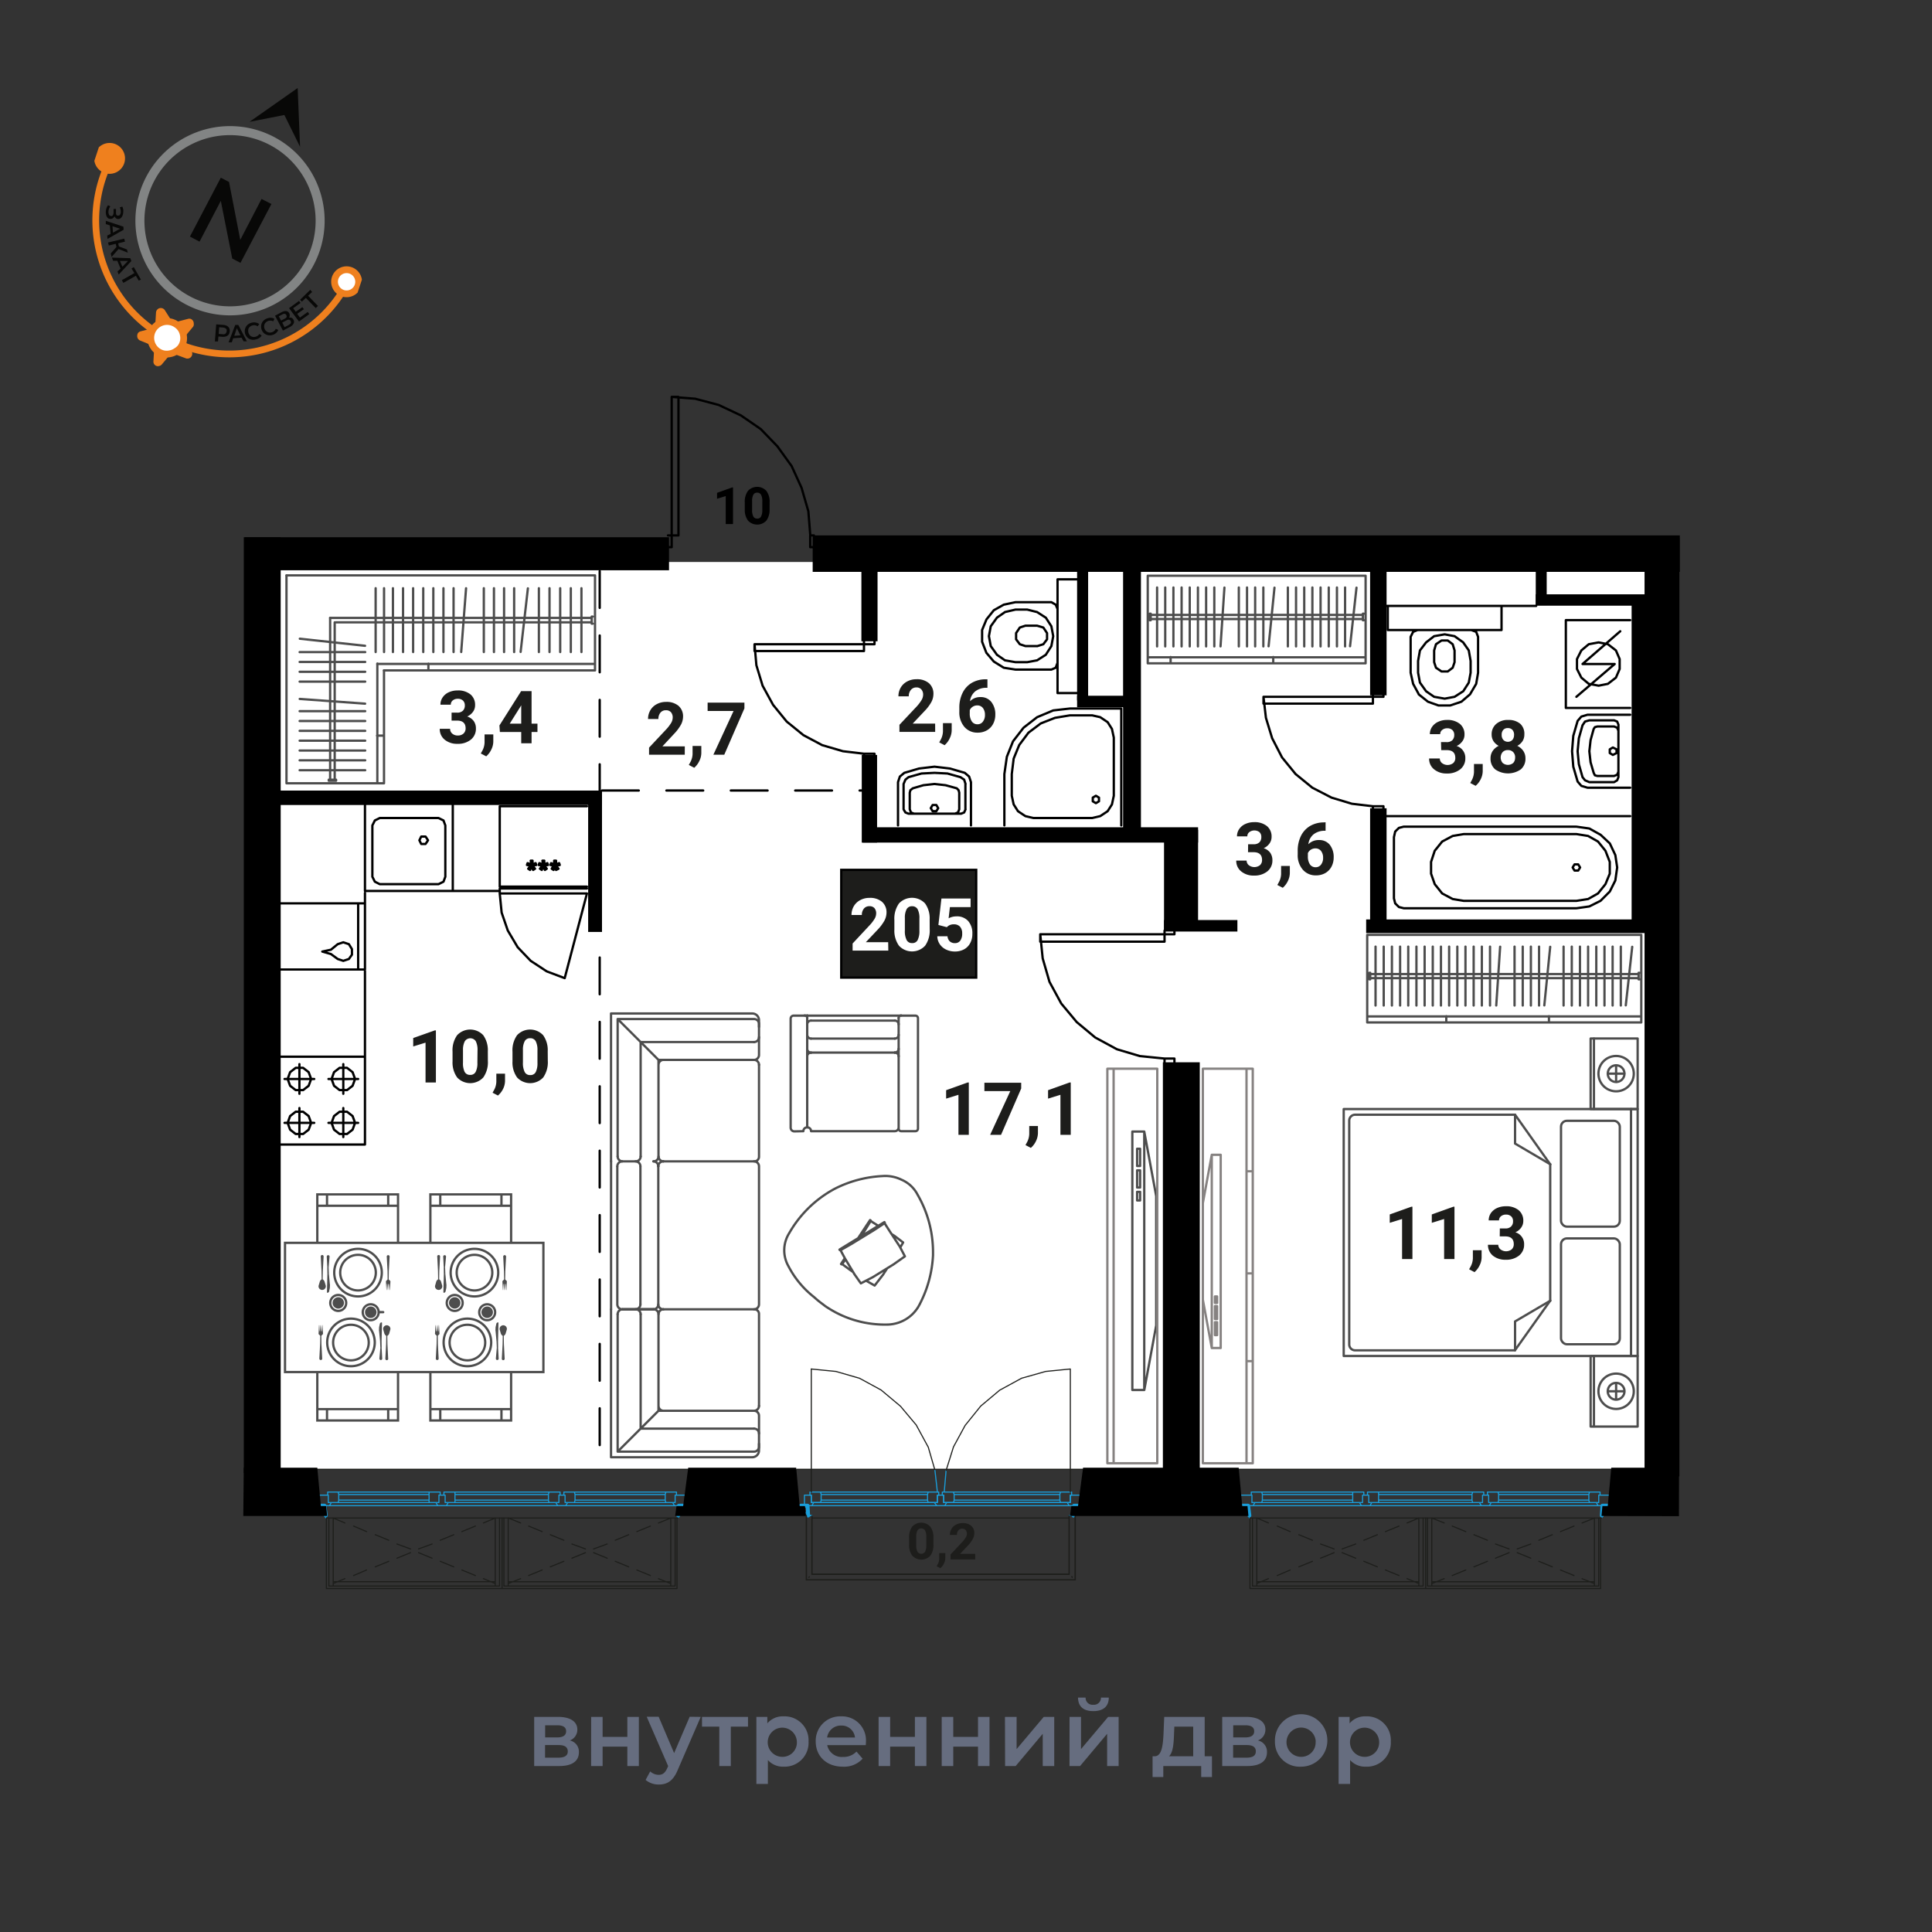<svg xmlns="http://www.w3.org/2000/svg" viewBox="0 0 420 420"><rect x="0" y="0" width="420" height="420" fill="#333333" stroke="none"/><defs><clipPath id="a"><path fill="none" d="M8.524 71.099 29.629 7.468l60.12 19.94L68.642 91.04z"/></clipPath></defs><g data-name="05 квартира"><path fill="#fff" d="M359.52 319.33H59.08V122.17h300.44z"/><g fill="none" stroke-linecap="round" stroke-linejoin="round"><path stroke="#1a9dd9" stroke-width=".24" d="m175.43 327.32.13.13M233.51 327.45l1.48 1.48M173.28 326.91l1.88 2.02"/><path stroke="#1a9dd9" stroke-width=".84" d="M174.07 327.32h1.49M175.56 327.32l.13 2.15M233.36 329.47l.14-2.15M233.49 327.33h1.34"/><path stroke="#1d1e1b" stroke-width=".24" d="M235.64 319.43h-62.37"/><path stroke="#1a9dd9" stroke-width=".24" d="M174.88 327.32h-.8M201.77 326.64h-23.39M178.38 324.36h23.38M178.39 324.36l.12.54M178.5 324.9h23.14M178.38 324.36h23.38M178.5 326.11h23.14M178.51 326.11l-.12.53M178.38 326.64h23.38M201.64 324.9l.13-.54M201.77 326.64l-.13-.53M176.37 326.64v-1.61M176.37 325.03h-.28M176.08 325.04v-.68M176.09 324.36h2.29M178.39 324.36l.12.54M178.51 324.9v1.21M178.51 326.11l-.12.53M178.38 326.64h-2.02M203.78 325.03v1.61M203.78 326.64h-2.01M201.77 326.64l-.13-.53M201.64 326.11v-1.21M201.64 324.9l.13-.54M201.78 324.36h2.29M204.07 324.36v.67M204.07 325.03h-.28M178.5 324.9h23.14M201.64 324.9v1.21M201.64 326.11H178.5M178.51 326.11v-1.21"/><path stroke="#1d1e1b" stroke-width=".24" d="m176.36 297.61 5.38.53M181.73 298.14l5.11 1.48M186.85 299.62l4.7 2.56M191.55 302.18l4.17 3.49M195.73 305.67l3.5 4.17M199.21 309.84l2.55 4.7M201.78 314.54l1.48 5.11"/><path stroke="#1a9dd9" stroke-width=".24" d="m203.25 319.65.53 4.71"/><path stroke="#1d1e1b" stroke-width=".24" d="M176.37 297.61v26.75"/><path stroke="#1a9dd9" stroke-width=".24" d="M230.54 326.64h-23.26M207.28 324.36h23.26M207.29 324.36l.13.54M207.42 324.9h22.98M207.28 324.36h23.26M207.42 326.11h22.98M207.42 326.11l-.13.53M207.28 326.64h23.26M230.4 324.9l.14-.54M230.54 326.64l-.14-.53M205.14 326.64v-1.61M205.14 325.03h-.28M204.85 325.03v-.67M204.87 324.36h2.41M207.29 324.36l.13.54M207.42 324.9v1.21M207.42 326.11l-.13.53M207.28 326.64h-2.15M232.68 325.03v1.61M232.68 326.64h-2.15M230.54 326.64l-.14-.53M230.4 326.11v-1.21M230.4 324.9l.14-.54M230.55 324.36h2.42M232.97 324.36v.67M232.97 325.03h-.27M207.42 324.9h22.98M230.4 324.9v1.21M230.4 326.11h-22.98M207.42 326.11v-1.21M205.27 324.36l.4-4.71"/><path stroke="#1d1e1b" stroke-width=".24" d="m205.68 319.65 1.6-5.11M207.28 314.54l2.55-4.7M209.84 309.84l3.36-4.17M213.2 305.67l4.16-3.49M217.38 302.18l4.7-2.56M222.07 299.62l5.24-1.48M227.31 298.14l5.37-.53M232.68 324.36v-26.75"/><path stroke="#1a9dd9" stroke-width=".24" d="M203.8 325.03h1.34M205.14 325.03v1.61M205.13 326.64h.66M205.79 326.64l-.4.68M205.4 327.32h-1.75M203.65 327.32l-.54-.68M203.11 326.64h.67M203.78 326.64v-1.61M176.89 326.64l-.39.68M176.91 326.64h26.22M205.8 326.64h26.23M232.01 326.64l.41.68M232.42 327.32H176.5M204.05 325.03h.8M232.42 327.32l-.41-.68M232.01 326.64h.67M232.68 326.64v-1.61M232.69 325.03h2.57M234.05 327.32h-1.62M176.89 326.64l-.39.68M176.5 327.32h-1.62M174.88 327.32v-2.29M174.89 325.03h1.47M176.37 325.03v1.61M176.35 326.64h.54M174.88 325.7v.94"/><path stroke="#1d1e1b" stroke-width=".24" d="M176.5 330h55.92M232.42 330v12.24M232.42 342.24H176.5M176.5 342.24V330M175.3 343.45v-13.98M176.5 329.47v12.77M233.75 343.45h-58.47M176.5 342.24h55.92M233.75 329.47v13.98M232.42 342.24v-12.77"/><path stroke="#1a9dd9" stroke-width=".24" d="M176.5 329.47h-.13M176.37 329.47h-.13M176.24 329.47h-.14M176.08 329.48h-.12M175.95 329.47h-.27M175.69 329.47h0M175.68 329.47h.27M175.96 329.48h.12M176.1 329.47h.14M176.24 329.47h.12M176.37 329.47h.13"/><path stroke="#1d1e1b" stroke-width=".24" d="M175.95 342.77h0M175.95 342.77l-.12.14M232.97 342.77h.13M233.1 342.77v.14"/><path stroke="#1a9dd9" stroke-width=".24" d="M232.56 329.47h0M232.56 329.47h.12M232.7 329.47h.27M232.97 329.47h.13M233.1 329.47h.13M233.36 329.47h-.13M233.23 329.47h-.13M233.1 329.47h-.13M232.97 329.47h-.27M232.68 329.47h-.12M232.56 329.47h0M233.75 329.47h-1.34M175.29 329.47h1.21"/><path stroke="#1d1e1b" stroke-width=".24" d="M232.42 342.24v-12.77M176.5 342.24h55.92M176.5 329.47v12.77M233.75 343.45v-13.98M175.28 343.45h58.47M175.3 329.47v13.98"/><path stroke="#1a9dd9" stroke-width=".24" d="m348.51 327.32 1.61 1.61M271.2 327.72l.27.4M348.22 328.93h.14"/><path stroke="#1a9dd9" stroke-width=".84" d="M269.99 327.32h1.35M271.34 327.32l.27 2.15M348.22 329.47l.14-2.15M348.38 327.32h1.34"/><path stroke="#1a9dd9" stroke-width=".24" d="M274.43 324.9h19.64M294.07 324.9v1.21M294.07 326.11h-19.64M274.43 326.11v-1.21M274.3 324.36l.13.54M274.43 326.11l-.13.53M274.3 324.36h19.77M294.07 324.36v.54M294.07 324.9h-19.64M294.07 326.11h-19.64M294.07 326.11v.53M294.07 326.64H274.3M296.21 325.03v1.61M296.21 326.64h-2.15M294.07 326.64v-.53M294.07 326.11v-1.21M294.07 324.9v-.54M294.05 324.36h2.43M296.48 324.36v.67M296.48 325.03h-.27M272.16 326.64v-1.61M272.16 325.03h-.14M272.02 325.03v-.67M272.01 324.36h2.29M274.3 324.36l.13.54M274.43 324.9v1.21M274.43 326.11l-.13.53M274.3 326.64h-2.16M299.71 324.9H320M320 324.9v1.21M320 326.11h-20.29M299.69 326.11v-1.21M299.69 324.36v.54M299.69 326.11v.53M299.71 324.36h20.43M320.14 324.36l-.14.54M320 324.9h-20.29M320 326.11h-20.29M320 326.11l.14.53M320.14 326.64h-20.43M297.55 326.64v-1.61M297.55 325.03h-.28M297.28 325.03v-.67M297.28 324.36h2.41M299.69 324.36v.54M299.69 324.9v1.21M299.69 326.11v.53M299.69 326.64h-2.15M322.29 325.03v1.61M322.29 326.64h-2.15M320.14 326.64l-.14-.53M320 326.11v-1.21M320 324.9l.14-.54M320.13 324.36h2.42M322.55 324.36v.67M322.55 325.03h-.27M325.77 324.9h19.63M345.4 324.9v1.21M345.4 326.11h-19.63M325.79 326.11v-1.21M325.66 324.36l.13.54M325.79 326.11l-.13.53M325.65 324.36h19.88M345.53 324.36l-.13.54M345.4 324.9h-19.63M345.4 326.11h-19.63M345.4 326.11l.13.53M345.53 326.64h-19.89M323.62 326.64v-1.61M323.62 325.03h-.27M323.36 325.03v-.67M323.35 324.36h2.29M325.66 324.36l.13.54M325.79 324.9v1.21M325.79 326.11l-.13.53M325.64 326.64h-2.02M347.55 325.03v1.61M347.55 326.64h-2.02M345.53 326.64l-.13-.53M345.4 326.11v-1.21M345.4 324.9l.13-.54M345.54 324.36h2.3M347.84 324.36v.67M347.84 325.03h-.28M296.48 325.03h.8M322.56 325.03h.8M297.82 327.32l.4-.68M298.21 326.64h23.39M324.17 326.64h22.85M347.02 326.64l.4.68M272.41 327.32l.4-.68M272.81 326.64h22.73M295.55 326.64l.4.68M321.62 326.64l.4.68M323.77 327.32l.4-.68M347.42 327.32H272.4M347.42 327.32h-23.66M295.95 327.32h-23.53M322.02 327.32h-24.19M269.71 325.03h2.45M272.16 325.03v1.61M272.14 326.64h.67M272.81 326.64l-.4.68M272.41 327.32h-1.61M296.2 325.03h1.35M297.55 325.03v1.61M297.55 326.64h.67M298.22 326.64l-.4.68M297.83 327.3h-1.88M295.95 327.32l-.4-.68M295.54 326.64h.67M296.21 326.64v-1.61M322.28 325.03h1.34M323.62 325.03v1.61M323.62 326.64h.55M324.17 326.64l-.4.68M323.78 327.3h-1.74M322.02 327.32l-.4-.68M321.62 326.64h.67M322.29 326.64v-1.61M347.56 325.03h2.56M348.91 327.32h-1.48M347.42 327.32l-.4-.68M347.01 326.64h.54M347.55 326.64v-1.61M296.48 325.03h.8M295.95 327.3h1.88M322.56 325.03h.8M322.04 327.3h1.74M348.23 329.6v.4"/><path stroke="#1d1e1b" stroke-width=".24" d="M271.6 330h76.63"/><path stroke="#1a9dd9" stroke-width=".24" d="M271.61 330v-.4"/><path stroke="#1d1e1b" stroke-width=".24" d="M350.66 319.43H269.2M271.73 345.33V330M309.93 330v15.33M305.9 345.33h-34.15M309.93 345.33h-38.18M271.73 345.33V330M309.93 345.33V330M271.75 345.33h38.18M309.38 344.79V330M271.73 345.33V330M272.28 344.79h37.1M272.28 330v14.79M308.43 344.79h.95M308.44 330v14.79M309.38 330v14.79M272.29 344.79h.93M272.28 330v14.79M273.22 330v14.79M308.44 344.79v-.94M273.22 343.85v.94M308.44 343.85h-35.22M273.22 344.79h35.22M309.93 345.33V330M347.96 330v15.33M344.07 345.33h-34.15M347.96 345.33h-38.04M347.96 330v15.33M347.96 345.33V330M309.92 345.33h38.04M347.55 344.79V330M309.93 345.33V330M310.31 344.79h37.24M310.32 330v14.79M346.61 344.79h.94M346.61 330.01v14.79M347.55 330v14.79M310.31 344.79h.95M310.32 330v14.79M311.26 330v14.79M346.61 344.8v-.94M311.26 343.85v.94M346.61 343.86h-35.36M311.25 344.8h35.36M273.21 344.25l2.55-1.07M277.66 342.51l2.82-1.21M282.35 340.62l2.97-1.21M287.08 338.74l2.95-1.21M291.76 336.73l2.96-1.08M296.48 334.84l2.95-1.21M301.18 332.96l2.96-1.21M305.88 331.08l2.56-1.08M273.21 330l2.55 1.08M277.66 331.75l2.82 1.21M282.35 333.63l2.97 1.21M287.08 335.65l2.95 1.08M291.76 337.53l2.96 1.21M296.48 339.41l2.95 1.21M301.18 341.3l2.96 1.21M305.88 343.18l2.56 1.07M311.27 344.25l2.69-1.07M315.69 342.51l2.96-1.21M320.41 340.62l2.95-1.21M325.11 338.74l2.96-1.21M329.82 336.73l2.96-1.08M334.52 334.84l2.95-1.21M339.23 332.96l2.95-1.21M343.92 331.09l2.69-1.08M311.27 330l2.69 1.08M315.69 331.75l2.96 1.21M320.41 333.63l2.95 1.21M325.11 335.65l2.96 1.08M329.82 337.53l2.96 1.21M334.52 339.41l2.95 1.21M339.23 341.3l2.95 1.21M343.92 343.19l2.69 1.07"/><path stroke="#1a9dd9" stroke-width=".24" d="m147.73 327.32 1.6 1.61M70.42 327.72l.27.4M147.44 328.93h.13"/><path stroke="#1a9dd9" stroke-width=".84" d="M69.21 327.32h1.34M70.55 327.32l.27 2.15M147.44 329.47l.13-2.15M147.59 327.32h1.35"/><path stroke="#1a9dd9" stroke-width=".24" d="M73.64 324.9h19.64M93.28 324.9v1.21M93.28 326.11H73.64M73.64 326.11v-1.21M73.51 324.36l.13.54M73.64 326.11l-.13.53M73.51 324.36h19.77M93.28 324.36v.54M93.28 324.9H73.64M93.28 326.11H73.64M93.28 326.11v.53M93.28 326.64H73.51M95.42 325.03v1.61M95.42 326.64h-2.15M93.28 326.64v-.53M93.28 326.11v-1.21M93.28 324.9v-.54M93.26 324.36h2.43M95.69 324.36v.67M95.69 325.03h-.27M71.37 326.64v-1.61M71.37 325.03h-.13M71.24 325.03v-.67M71.23 324.36h2.28M73.51 324.36l.13.54M73.64 324.9v1.21M73.64 326.11l-.13.53M73.51 326.64h-2.15M98.93 324.9h20.29M119.22 324.9v1.21M119.22 326.11H98.93M98.91 326.11v-1.21M98.91 324.36v.54M98.91 326.11v.53M98.93 324.36h20.42M119.35 324.36l-.13.54M119.22 324.9H98.93M119.22 326.11H98.93M119.22 326.11l.13.53M119.35 326.64H98.93M96.77 326.64v-1.61M96.77 325.03h-.28M96.5 325.03v-.67M96.5 324.36h2.41M98.91 324.36v.54M98.91 324.9v1.21M98.91 326.11v.53M98.91 326.64h-2.15M121.5 325.03v1.61M121.5 326.64h-2.15M119.35 326.64l-.13-.53M119.22 326.11v-1.21M119.22 324.9l.13-.54M119.34 324.36h2.42M121.76 324.36v.67M121.76 325.03h-.27M124.99 324.9h19.62M144.61 324.9v1.21M144.61 326.11h-19.62M125.01 326.11v-1.21M124.87 324.36l.14.54M125.01 326.11l-.14.53M124.86 324.36h19.89M144.75 324.36l-.14.54M144.61 324.9h-19.62M144.61 326.11h-19.62M144.61 326.11l.14.53M144.75 326.64h-19.9M122.84 326.64v-1.61M122.84 325.03h-.27M122.58 325.03v-.67M122.57 324.36h2.28M124.87 324.36l.14.54M125.01 324.9v1.21M125.01 326.11l-.14.53M124.85 326.64h-2.01M146.77 325.03v1.61M146.77 326.64h-2.02M144.75 326.64l-.14-.53M144.61 326.11v-1.21M144.61 324.9l.14-.54M144.76 324.36h2.3M147.06 324.36v.67M147.06 325.03h-.28M95.69 325.03h.81M121.77 325.03h.81M97.04 327.32l.4-.68M97.43 326.64h23.39M123.39 326.64h22.85M146.24 326.64l.39.68M71.63 327.32l.39-.68M72.02 326.64h22.73M94.76 326.64l.41.68M120.83 326.64l.4.68M122.98 327.32l.41-.68M146.63 327.32H71.62M146.63 327.32h-23.66M95.17 327.32H71.64M121.23 327.32H97.05M68.92 325.03h2.45M71.37 325.03v1.61M71.36 326.64h.66M72.02 326.64l-.39.68M71.63 327.32h-1.61M95.41 325.03h1.36M96.77 325.03v1.61M96.77 326.64h.67M97.44 326.64l-.4.68M97.05 327.3h-1.88M95.17 327.32l-.41-.68M94.75 326.64h.67M95.42 326.64v-1.61M121.49 325.03h1.35M122.84 325.03v1.61M122.84 326.64h.55M123.39 326.64l-.41.68M122.99 327.3h-1.73M121.23 327.32l-.4-.68M120.83 326.64h.67M121.5 326.64v-1.61M146.78 325.03h2.55M148.12 327.32h-1.48M146.63 327.32l-.39-.68M146.23 326.64h.54M146.77 326.64v-1.61M95.69 325.03h.81M95.17 327.3h1.88M121.77 325.03h.81M121.26 327.3h1.73M147.45 329.6v.4"/><path stroke="#1d1e1b" stroke-width=".24" d="M70.81 330h76.64"/><path stroke="#1a9dd9" stroke-width=".24" d="M70.82 330v-.4"/><path stroke="#1d1e1b" stroke-width=".24" d="M149.88 319.43H68.41M70.95 345.33V330M109.15 330v15.33M105.11 345.33H70.97M109.15 345.33H70.97M70.95 345.33V330M109.15 345.33V330M70.97 345.33h38.18M108.6 344.79V330M70.95 345.33V330M71.49 344.79h37.11M71.49 330v14.79M107.65 344.79h.95M107.66 330v14.79M108.6 330v14.79M71.5 344.79h.94M71.49 330v14.79M72.44 330v14.79M107.66 344.79v-.94M72.44 343.85v.94M107.66 343.85H72.44M72.44 344.79h35.22M109.15 345.33V330M147.18 330v15.33M143.28 345.33h-34.14M147.18 345.33h-38.04M147.18 330v15.33M147.18 345.33V330M109.14 345.33h38.04M146.77 344.79V330M109.15 345.33V330M109.53 344.79h37.24M109.54 330v14.79M145.82 344.79h.95M145.82 330.01v14.79M146.77 330v14.79M109.53 344.79h.95M109.54 330v14.79M110.48 330v14.79M145.82 344.8v-.94M110.48 343.85v.94M145.82 343.86h-35.35M110.47 344.8h35.35M72.42 344.25l2.56-1.07M76.87 342.51l2.82-1.21M81.57 340.62l2.96-1.21M86.29 338.74l2.96-1.21M90.98 336.73l2.95-1.08M95.69 334.84l2.96-1.21M100.4 332.96l2.95-1.21M105.09 331.08l2.57-1.08M72.42 330l2.56 1.08M76.87 331.75l2.82 1.21M81.57 333.63l2.96 1.21M86.29 335.65l2.96 1.08M90.98 337.53l2.95 1.21M95.69 339.41l2.96 1.21M100.4 341.3l2.95 1.21M105.09 343.18l2.57 1.07M110.49 344.25l2.69-1.07M114.91 342.51l2.95-1.21M119.62 340.62l2.96-1.21M124.33 338.74l2.95-1.21M129.03 336.73l2.97-1.08M133.74 334.84l2.94-1.21M138.44 332.96l2.96-1.21M143.14 331.09l2.68-1.08M110.49 330l2.69 1.08M114.91 331.75l2.95 1.21M119.62 333.63l2.96 1.21M124.33 335.65l2.95 1.08M129.03 337.53l2.97 1.21M133.74 339.41l2.94 1.21M138.44 341.3l2.96 1.21M143.14 343.19l2.68 1.07"/></g><path d="M365.09 320.95h-7.58V116.88h7.58z"/><path d="M365.18 124.32H176.67v-7.93h188.51zM145.44 123.97H53.29v-7.18h92.15z"/><path d="M61.02 320.2H53V116.79h8.02zM260.82 320.2h-8.02v-89.27h8.02zM260.45 202.4h-7.4v-22.01h7.4z"/><path d="M260.45 183.17h-72.92v-3.33h72.92z"/><path d="M190.67 183.17h-3.33v-19.05h3.33zM248.03 180.76h-3.88v-58.09h3.88zM236.55 152.27h-2.4v-30.52h2.4z"/><path d="M245.99 153.75h-11.84v-2.5h11.84zM269 202.51h-15.95v-2.5H269zM190.77 139.41h-3.51v-16.83h3.51zM360.13 200.49h-5.43v-70.92h5.43z"/><path d="M359.89 202.84h-62.9v-2.96h62.9z"/><path d="M301.43 201.36h-3.58v-25.65h3.58zM301.43 151.16h-3.58v-28.48h3.58zM359.27 131.67h-25.41v-2.47h25.41z"/><path d="M336.24 131.55h-2.38v-9.87h2.38zM232.61 329.56h38.79l-.2-2.15h-1.15l-.77-8.34h-33.83l-1.1 8.34h-1.45l-.29 2.15zM146.77 329.56h28.43l-.2-2.15h-1.15l-.77-8.34h-23.47l-1.1 8.34h-1.45l-.29 2.15zM52.89 329.56h18.22l-.2-2.15h-1.16l-.77-8.34H52.99l-.1 10.49zM364.99 329.61l-16.84-.05.2-2.15h1.16l.77-8.34h14.73l-.02 10.54zM130.87 202.6h-3.01v-30.61h3.01z"/><path d="M130.87 175H59.71v-3.14h71.16z"/><path fill="none" stroke="#000" stroke-dasharray="8 6" stroke-linecap="round" stroke-linejoin="round" stroke-width=".5" d="M130.87 171.85h56.6M130.37 124.15v194.86"/><path fill="none" stroke="#4d4d4d" stroke-linecap="round" stroke-linejoin="round" stroke-width=".5" d="M356.01 294.78v15.34h-10.22v-15.34zM356.01 225.76v15.34h-10.22v-15.34z"/><rect width="12.78" height="23.01" x="339.35" y="243.65" fill="none" stroke="#4d4d4d" stroke-linecap="round" stroke-linejoin="round" stroke-width=".5" rx="1.28"/><rect width="12.78" height="23.01" x="339.35" y="269.22" fill="none" stroke="#4d4d4d" stroke-linecap="round" stroke-linejoin="round" stroke-width=".5" rx="1.28"/><path fill="none" stroke="#4d4d4d" stroke-linecap="round" stroke-linejoin="round" stroke-width=".5" d="M356.01 241.1v53.68h-63.9V241.1z"/><path fill="none" stroke="#4d4d4d" stroke-linecap="round" stroke-linejoin="round" stroke-width=".5" d="M293.31 292.27V243.6a1.28 1.28 0 0 1 1.28-1.27h34.77l7.64 10.78v29.65l-7.67 10.79h-34.74a1.28 1.28 0 0 1-1.28-1.28Z"/><path fill="none" stroke="#4d4d4d" stroke-linecap="round" stroke-linejoin="round" stroke-width=".5" d="M329.36 293.55v-6.28l7.67-4.51M329.36 242.33v6.27l7.67 4.51M346.51 225.78v15.28M346.51 294.78v15.28M351.33 306.29a3.84 3.84 0 1 1 3.84-3.84 3.83 3.83 0 0 1-3.84 3.84Z"/><path fill="none" stroke="#4d4d4d" stroke-linecap="round" stroke-linejoin="round" stroke-width=".5" d="M351.33 304.27a1.82 1.82 0 1 1 1.82-1.82 1.83 1.83 0 0 1-1.82 1.82ZM353.1 302.45h-3.53M351.33 300.7v3.49M351.33 237.24a3.84 3.84 0 1 1 3.84-3.84 3.83 3.83 0 0 1-3.84 3.84Z"/><circle cx="351.33" cy="233.4" r="1.82" fill="none" stroke="#4d4d4d" stroke-linecap="round" stroke-linejoin="round" stroke-width=".5"/><path fill="none" stroke="#4d4d4d" stroke-linecap="round" stroke-linejoin="round" stroke-width=".5" d="M353.1 233.4h-3.53M351.33 231.66v3.49M354.57 294.78V241.1M163.92 252.47a1.08 1.08 0 0 1 1.08 1.08v30a1.08 1.08 0 0 1-1.08 1.08M132.84 284.63V252.4M143.11 283.55v-30.08M134.2 253.64v29.91M143.11 283.55v-30.08M139.22 283.55v-29.91M144.18 284.63a1.07 1.07 0 0 1-1.07-1.08M135.28 284.63a1.08 1.08 0 0 1-1.08-1.08"/><path fill="none" stroke="#4d4d4d" stroke-linecap="round" stroke-linejoin="round" stroke-width=".5" d="M143.11 283.55a1.08 1.08 0 0 1-1.08 1.08M139.22 283.55a1.08 1.08 0 0 1-1.08 1.08M144.18 252.47a1.08 1.08 0 0 0-1.07 1.08M135.28 252.47a1.08 1.08 0 0 0-1.08 1.08"/><path fill="none" stroke="#4d4d4d" stroke-linecap="round" stroke-linejoin="round" stroke-width=".5" d="M143.11 253.55a1.08 1.08 0 0 0-1.08-1.08M139.22 253.55a1.08 1.08 0 0 0-1.08-1.08M165 307.76v6.74M163.93 306.69h-19.7M143.15 305.62V285.7M134.27 315.57h29.66M165 314.5v-6.74M163.93 306.69h-20.77M143.15 306.69V285.7M142.08 284.63h-6.74M134.27 285.7v29.87M163.93 310.57h-24.66M139.27 310.57V285.7M143.15 306.69l-8.88 8.88M165 305.62a1.07 1.07 0 0 1-1.07 1.07M144.23 306.69a1.07 1.07 0 0 1-1.07-1.07M143.16 285.7a1.07 1.07 0 0 1 1.07-1.07M165 314.5a1.07 1.07 0 0 1-1.07 1.07M163.93 306.69a1.07 1.07 0 0 1 1.07 1.07"/><path fill="none" stroke="#4d4d4d" stroke-linecap="round" stroke-linejoin="round" stroke-width=".5" d="M142.08 284.63a1.08 1.08 0 0 1 1.08 1.07M134.27 285.7a1.07 1.07 0 0 1 1.07-1.07M163.93 310.57a1.07 1.07 0 0 1 1.07 1.07M138.2 284.63a1.07 1.07 0 0 1 1.07 1.07M135.34 284.63h6.74M144.23 284.63H164a1 1 0 0 1 1 1v20M165 313.88v1.45a1.47 1.47 0 0 1-1.47 1.46h-30.7v-32.16M165 229.34v-6.74M163.93 230.41h-19.7M143.15 231.48v19.92M134.27 221.53h29.66M165 222.6v6.74M163.93 230.41h-20.77M143.15 230.41v20.99M142.08 284.63h-6.74M134.27 251.4v-29.87M163.93 226.53h-24.66M139.27 226.53v24.87M143.15 230.41l-8.88-8.88M165 231.48a1.07 1.07 0 0 0-1.07-1.07M144.23 230.41a1.07 1.07 0 0 0-1.07 1.08M143.16 251.4a1.07 1.07 0 0 0 1.07 1.07M165 222.6a1.07 1.07 0 0 0-1.07-1.07M163.93 230.41a1.07 1.07 0 0 0 1.07-1.07"/><path fill="none" stroke="#4d4d4d" stroke-linecap="round" stroke-linejoin="round" stroke-width=".5" d="M142.08 252.47a1.08 1.08 0 0 0 1.08-1.07M134.27 251.4a1.07 1.07 0 0 0 1.07 1.07M163.93 226.53a1.07 1.07 0 0 0 1.07-1.07M138.2 252.47a1.07 1.07 0 0 0 1.07-1.07M135.34 284.63h6.74M144.23 252.47H164a1 1 0 0 0 1-1v-20M165 223.22v-1.45a1.47 1.47 0 0 0-1.47-1.45h-30.7v32.15M135.15 252.47h3.54M297.22 203.23h59.58v19.04h-59.58zM356.62 220.96h-59.38M336.73 220.9v1.27M314.41 220.9v1.27M356.22 211.48v1.42M356.4 212.9h-.18M356.4 211.48h-.18M297.87 211.48v1.42M297.69 211.48v1.42M297.87 212.9h-.18M297.87 211.48h-.18M356.22 212.64h-58.35M356.22 211.75h-58.35M354.83 205.83l-1.4 12.72M352.35 205.79v12.8M350.57 205.79v12.8M348.8 205.79v12.8M347.02 205.79v12.8M345.24 205.79v12.8M343.47 205.79v12.8M341.69 205.79v12.8M339.91 205.79v12.8M337 205.83l-1.28 12.73M334.58 205.79v12.8M332.8 205.79v12.8M331.03 205.79v12.8M329.25 205.79v12.8M326.12 205.81l-.85 12.77M323.92 205.79v12.8M322.14 205.79v12.8M320.36 205.79v12.8M318.58 205.79v12.8M316.81 205.79v12.8M315.03 205.79v12.8M313.25 205.79v12.8M311.47 205.79v12.8M309.7 205.79v12.8M307.92 205.79v12.8M306.14 205.79v12.8M304.37 205.79v12.8M302.59 205.79v12.8M300.81 205.79v12.8M299.03 205.79v12.8M249.51 125.16h47.36v19.04h-47.36zM296.68 142.89h-47.15M276.79 142.83v1.27M254.48 142.83v1.27M296.28 133.41v1.42M296.46 134.83h-.18M296.46 133.41h-.18M250.15 133.41v1.42M249.97 133.41v1.42M250.15 134.83h-.18M250.15 133.41h-.18M296.28 134.57h-46.13M296.28 133.68h-46.13M294.89 127.76l-1.4 12.72M292.41 127.72v12.8M290.64 127.72v12.8M288.86 127.72v12.8M287.08 127.72v12.8M285.3 127.72v12.8M283.53 127.72v12.8M281.75 127.72v12.8M279.97 127.72v12.8M277.06 127.76l-1.28 12.73M274.64 127.72v12.8M272.86 127.72v12.8M271.09 127.72v12.8M269.31 127.72v12.8M266.18 127.74l-.85 12.77M263.98 127.72v12.8M262.2 127.72v12.8M260.42 127.72v12.8M258.64 127.72v12.8M256.87 127.72v12.8M255.09 127.72v12.8M253.31 127.72v12.8M251.54 127.72v12.8M200.02 283.4h0M200.02 283.4h0M196 256.47a8 8 0 0 0-4.19-.8h0a25.55 25.55 0 0 0-10.54 2.86h0l-.56.32a25 25 0 0 0-9.14 9.22h0a7 7 0 0 0-.13 7.26h0c.13.26.27.5.41.75A20.57 20.57 0 0 0 177 282h0a19.85 19.85 0 0 0 1.89 1.54 9.29 9.29 0 0 0 1.1.78h0a22.79 22.79 0 0 0 12 3.63h.78a8 8 0 0 0 7.23-4.55h0a25.71 25.71 0 0 0 2.83-10.54h0v-.65a25 25 0 0 0-3.38-12.54h0a7 7 0 0 0-3.45-3.2ZM196.32 270.09v-.01M196.32 270.08l-.08-.05M189.62 265.65l-.17-.11M186.73 269.38l.01-.01M187.1 268.83l1.23-1.85M189.45 265.54h0M189.45 265.54h0M182.99 274.77l.12.08M183.09 274.83l.01-.01M183.55 274.14l.25-.38M186.67 269.42l.01-.01M187.04 268.87l1.83-2.78M189.3 265.45v-.01M183.11 274.85l-.11.01M183.11 274.85l.01-.02M186.72 269.39l.01-.01M187.09 268.84l1.36-2.06M189.33 265.46h0M183 274.86l-.07-.01M182.83 274.78h.04M182.83 274.78l.83-1.26M186.17 269.73l.01-.01M186.54 269.18l2.61-3.95M182.87 274.78l.12-.01M182.87 274.78l.81-1.23M186.24 269.69l.01-.02M186.61 269.13l2.55-3.86M182.99 274.77l.74-1.13M186.42 269.58l.01-.02M186.79 269.02l2.41-3.64M189.2 265.38l.13.08M189.33 265.46l-.04-.11M189.29 265.35l-.04-.06M189.15 265.23l.01.04M189.16 265.27l.04.11M183.08 274.8l1.66 1.23M183.08 274.8l.73-1.03M184.74 276.03l.71.49M188.27 278.4l1.87 1.07M190.14 279.47l1.81-2.34M191.95 277.13l.92-1.41M195.71 271.2l.62-1.09M196.33 270.1l-1.86-1.42M194.47 268.68l-.64-.4M190.93 266.48l-1.65-1.04M189.28 265.44l-1.49 2.41M187.79 267.85l-.62.94M186.81 269.33l-.01.01M184.36 270.84l6.42-3.93M192.4 266.07h.01M192.41 266.08v-.01M196.71 273.1h0M196.71 273.1l-.05-.08M192.53 266.26l-.12-.19M182.71 271.81l.02.02M182.71 271.81l-.06-.11M182.71 271.81l.02-.01M183.39 271.4l8.28-5.08M192.31 265.93h0M182.73 271.83l-.11-.04M182.73 271.83l.02-.01M184.14 270.97l6.84-4.19M192.32 265.95h.01M182.62 271.79l-.06-.04M182.5 271.65l.04.01M182.5 271.65l9.76-5.98M182.54 271.66l.11.04M182.54 271.66l9.72-5.95M182.65 271.7l9.6-5.88M192.31 265.93l.02.02M192.31 265.93l-.06-.11M192.33 265.95l.01-.12M192.34 265.84l-.01-.07M192.26 265.67v.04M192.26 265.71l-.01.11M182.72 271.78l.98 1.81M182.72 271.78l2.6-1.49M183.7 273.59l2.07 3.45M185.77 277.04l1.37 1.95M187.14 278.99l2.63-1.36M189.77 277.63l4.47-2.76M194.24 274.87l2.48-1.75M196.72 273.12l-1.09-2.07M195.63 271.04l-2.21-3.38M193.42 267.66l-1.12-1.75M192.3 265.91l-2.38 1.56M189.92 267.47l-4.61 2.82M246.16 302.17v-56.18M246.16 245.99h2.59M248.75 245.99l2.6 14.04M251.35 260.03v28.09M251.35 288.12l-2.59 14.05M248.75 302.17h-2.59M247.2 249.73v3.75M247.2 253.48h.65M247.85 253.48v-3.75M247.85 249.73h-.65M247.2 254.42v3.74M247.2 258.16h.65M247.85 258.16v-3.74M247.85 254.42h-.65M247.2 259.1v1.87M247.2 260.97h.65M247.85 260.97v-1.87M247.85 259.1h-.65M248.75 302.17v-56.18"/><path fill="none" stroke="#868281" stroke-linecap="round" stroke-linejoin="round" stroke-width=".5" d="M261.49 318.1v-85.77h10.85v85.77zM270.98 232.47v85.56M251.58 232.33v85.77h-10.85v-85.77zM242.09 317.98v-85.56M270.97 276.82h1.27M270.97 254.62h1.27M270.97 295.9h1.27M265.37 251.04v42.01M265.37 293.04h-1.94M263.43 293.04l-1.94-10.49M261.49 282.54v-21M261.49 261.54l1.94-10.5M263.43 251.04h1.94M264.59 290.24v-2.79M264.59 287.44h-.48M264.11 287.44v2.8M264.11 290.24h.49M264.59 286.74v-2.79M264.59 283.94h-.48M264.11 283.94v2.8M264.11 286.74h.49M264.59 283.24v-1.39M264.59 281.84h-.48M264.11 281.84v1.4M264.11 283.24h.49M263.43 251.04v42.01"/><path fill="none" d="M61.96 270.18h56.17v28.09H61.96z"/><path fill="none" stroke="#4d4d4d" stroke-miterlimit="10" stroke-width=".5" d="M61.96 270.18h56.17v28.09H61.96zM85.13 270.18h28.58M113.71 270.18h4.42M93.56 259.65h17.55v10.53H93.56zM111.11 262.12H93.56M111.11 259.65v2.47M93.56 262.12v-2.47M93.56 259.65h17.55M68.98 259.65h17.55v10.53H68.98zM86.53 262.12H68.98M86.53 259.65v2.47M68.98 262.12v-2.47M68.98 259.65h17.55M68.98 298.27h17.55v10.53H68.98zM68.98 306.33h17.55M68.98 308.8v-2.47M86.53 306.33v2.47M86.53 308.8H68.98M93.56 298.27h17.55v10.53H93.56zM93.56 306.33h17.55M93.56 308.8v-2.47M111.11 306.33v2.47M111.11 308.8H93.56M71.09 259.65v2.43M84.39 259.65v2.43M95.71 259.65v2.43M109.01 259.65v2.43M71.09 306.21v2.43M84.39 306.21v2.43M95.71 306.21v2.43M109.01 306.21v2.43"/><path fill="#4d4d4d" d="m69.63 295.64-.05-.02-.05-.03-.03-.04-.04-.05-.02-.04-.01-.06-.01-.05v-.03l.17-3.15.03-1.79-.31-.31h-.01l-.02-.02-.02-.04-.01-.03v-.05l.1-1.86h.06l.06 1.34h.06l.07-1.34h.03l.07 1.34h.07l.07-1.34h.03l.07 1.34H70l.06-1.34h.05l.11 1.86v.04l-.01.03-.02.03-.02.03-.32.32.03 1.79.16 3.15.01.03-.01.05-.01.06-.03.04-.03.05-.03.04-.05.03-.05.02-.05.02h-.11l-.05-.02M82.95 291.57l.02 1.23-.01.34.02.17.11 2.01v.05l-.01.06-.01.05-.03.05v-.01l-.04.05-.04.03-.05.03h.01l-.06.02h.01l-.06.01h-.03l-.05-.01-.06-.01h.01l-.05-.02-.05-.03-.04-.04-.03-.05-.02-.05-.01-.05-.01-.05.22-2.39-.02-.17-.05-1.22h.33l.1-4v-.01l-.01-.01v-.02l-.01-.01-.01-.01-.02-.01-.01-.01h-.02l-.01-.01h-.04l-.07.01-.06.02h-.01l-.05.04-.06.05v-.01l-.04.05v.01l-.03.05v.01l-.02.06-.01.02-.16.73-.03.68.03.2.21 2.17M83.36 288.56l-.04.13v.01l-.03.13.01.14.01.05.26.92.04.08.1.16.13.13.13.1-.03 1.79-.17 3.16h.01l-.01.02.01.06.01.05.02.05.04.04h-.01l.04.04.05.03.05.03.05.01h.06-.01.06l.05-.01.05-.03.04-.03.04-.04.04-.04.02-.05.01-.05.01-.06-.01-.02-.16-3.16-.03-1.79.08-.05.14-.13.11-.15.06-.14h.01l.26-.92.02-.07-.01-.14-.02-.13-.05-.13-.07-.12-.09-.11-.11-.08-.12-.07-.13-.05-.14-.02h-.13l-.14.03-.13.05-.12.07-.1.09-.09.1-.07.12M80.59 286.52a1.25 1.25 0 1 0-1.24-1.24 1.24 1.24 0 0 0 1.24 1.24"/><path fill="none" stroke="#4d4d4d" stroke-linecap="round" stroke-linejoin="round" stroke-width=".5" d="M80.59 287a1.73 1.73 0 1 0-1.73-1.72 1.72 1.72 0 0 0 1.73 1.72M76.29 295.73a3.87 3.87 0 1 0-3.87-3.87 3.87 3.87 0 0 0 3.87 3.87"/><path fill="none" stroke="#4d4d4d" stroke-linecap="round" stroke-linejoin="round" stroke-width=".5" d="M76.29 297a5.17 5.17 0 1 0-5.16-5.17 5.16 5.16 0 0 0 5.16 5.17"/><path fill="#4d4d4d" d="m94.94 295.64-.05-.02-.04-.03-.04-.04-.03-.05-.02-.04-.02-.06v-.08l.17-3.15.03-1.79-.32-.31-.02-.02-.02-.04-.01-.03-.01-.03v-.02l.11-1.86h.05l.07 1.34h.06l.07-1.34h.03l.07 1.34h.06l.08-1.34h.02l.07 1.34h.07l.06-1.34h.05l.11 1.86v.04l-.01.03-.02.03-.02.03-.32.32.02 1.79.17 3.15v.08l-.02.06-.02.04-.03.05-.04.04-.04.03-.05.02-.05.02H95l-.06-.02M108.27 291.57l.02 1.23-.01.34.02.17.11 2.01v.05l-.01.06-.02.05-.02.05v-.01l-.04.05-.04.03-.05.03-.05.02-.05.01h-.03l-.05-.01-.06-.01-.05-.02-.04-.03-.04-.04-.03-.05-.02-.05-.02-.05v-.05l.21-2.39-.02-.17h.01l-.05-1.22h.33l.09-4v-.04l-.01-.01-.02-.01-.01-.01-.01-.01h-.02l-.01-.01h-.05l-.06.01-.07.02-.05.04-.06.05v-.01l-.04.05v.01l-.04.05v.01l-.02.06v.02l-.16.73-.03.68.03.2.2 2.17M108.68 288.56l-.05.13.01.01-.03.13v.14l.01.05.27.92.04.08.1.16.13.13.13.1-.03 1.79-.17 3.16v.08l.02.05.02.05.03.04.04.04.05.03h-.01l.06.03h-.01l.06.01h.1l.06-.01.05-.03.04-.03.04-.04.03-.04.03-.05.01-.05v-.08l-.16-3.16-.03-1.79.07-.05h.01l.13-.13.11-.15.07-.14.27-.92.01-.07v-.14l-.02-.13-.06-.13h.01l-.07-.12-.09-.11-.11-.08-.12-.07-.13-.05-.14-.02h-.14l-.13.03-.13.05-.12.07-.11.09-.08.1-.07.12M105.91 286.52a1.25 1.25 0 1 0-1.25-1.24 1.25 1.25 0 0 0 1.25 1.24"/><path fill="none" stroke="#4d4d4d" stroke-linecap="round" stroke-linejoin="round" stroke-width=".5" d="M105.91 287a1.73 1.73 0 1 0-1.73-1.72 1.72 1.72 0 0 0 1.73 1.72M101.61 295.73a3.87 3.87 0 1 0-3.87-3.87 3.87 3.87 0 0 0 3.87 3.87"/><path fill="none" stroke="#4d4d4d" stroke-linecap="round" stroke-linejoin="round" stroke-width=".5" d="M101.61 297a5.17 5.17 0 1 0-5.17-5.17 5.16 5.16 0 0 0 5.17 5.17"/><path fill="#4d4d4d" d="m109.81 272.88.05.02.05.03.03.04.04.04.02.05.01.06.01.05v.03l-.17 3.15-.03 1.79.31.31h.01l.02.02.02.03.01.03v.05l-.1 1.87h-.06l-.06-1.34h-.06l-.07 1.34h-.03l-.07-1.34h-.07l-.07 1.34h-.03l-.07-1.34h-.06l-.06 1.34h-.05l-.11-1.87v-.03l.01-.03.02-.03.02-.03.32-.32-.03-1.79-.16-3.15-.01-.03.01-.06.01-.05.03-.05.03-.04.03-.04.05-.03.05-.03v.01l.05-.02h.06-.01.06l.05.01M96.49 276.95l-.02-1.24.01-.33-.03-.18v.01l-.1-2.01h-.01v-.06.01l.02-.06.01-.05.03-.05.04-.04.04-.03.05-.03v-.01l.05-.01h-.01l.06-.01h.08l.06.02h-.01l.05.02.05.03.04.04.03.04.02.05.01.06.01.05-.22 2.39.02.17.05 1.22h-.33l-.1 3.99v.01l.01.02v.01l.01.02.01.01.02.01.01.01h.07l.07-.01.06-.02.06-.03.06-.05.04-.05.03-.06.02-.06.01-.02.16-.73.03-.68-.03-.2-.21-2.18M96.08 279.95l.04-.13.03-.13-.01-.14v-.05l-.27-.92-.04-.09-.1-.15-.13-.14-.13-.09.03-1.8.17-3.15v-.02l-.01-.06-.01-.06v.01l-.02-.05-.04-.05-.03-.04-.05-.03-.05-.02-.05-.01-.06-.01h.01l-.06.01-.05.01-.05.02-.04.03-.04.04-.04.05-.02.05-.01.05-.01.05.01.03.16 3.15.03 1.8-.08.05-.14.12h.01l-.12.15-.07.15-.26.92-.02.07.01.13v.01l.02.13.05.13.07.12.09.1.11.09.12.07.13.04.14.03.13-.01.14-.02.13-.05.12-.07.1-.09.09-.11.07-.12M98.85 282a1.24 1.24 0 1 0 1.24 1.24 1.23 1.23 0 0 0-1.24-1.24"/><path fill="none" stroke="#4d4d4d" stroke-linecap="round" stroke-linejoin="round" stroke-width=".5" d="M98.85 281.52a1.73 1.73 0 1 0 1.73 1.72 1.72 1.72 0 0 0-1.73-1.72M103.15 272.79a3.87 3.87 0 1 0 3.87 3.87 3.87 3.87 0 0 0-3.87-3.87"/><path fill="none" stroke="#4d4d4d" stroke-linecap="round" stroke-linejoin="round" stroke-width=".5" d="M103.15 271.49a5.17 5.17 0 1 0 5.16 5.16 5.16 5.16 0 0 0-5.16-5.16"/><path fill="#4d4d4d" d="m84.5 272.88.05.02.04.03.04.04.03.04.02.05.02.06v.08l-.17 3.15-.03 1.79.32.31.02.02.02.03.01.03.01.04v.01l-.11 1.87h-.05l-.07-1.34h-.06l-.07 1.34h-.03l-.07-1.34h-.06l-.08 1.34h-.02l-.07-1.34h-.07l-.06 1.34h-.05l-.11-1.87v-.03l.01-.03.02-.03.02-.03.32-.32-.02-1.79-.17-3.15v-.09l.01-.05.03-.05.03-.04.04-.04.04-.03.05-.03v.01l.05-.02h.11l.06.01M71.17 276.95l-.02-1.24.01-.33-.02-.18v.01l-.11-2.01v-.06.01l.01-.06.02-.05.02-.05.04-.04.04-.03.05-.03v-.01l.05-.01.05-.01h.08l.06.02.05.02.04.03.04.04.03.04.02.05.02.06v.05l-.21 2.39.01.17.05 1.22h-.33l-.09 3.99v.04l.01.02.02.01.01.01.01.01h.08l.06-.01.07-.02.05-.03.06-.05.04-.05.04-.06.02-.06v-.02l.16-.73.03-.68-.03-.2-.21-2.18M70.76 279.95l.05-.13.02-.13v-.14l-.01-.05-.27-.92-.04-.09-.1-.15-.13-.14-.13-.09.03-1.8.17-3.15v-.02l-.01-.06h.01l-.02-.06v.01l-.02-.05-.03-.05-.04-.04-.05-.03h.01l-.06-.02h.01l-.06-.01-.05-.01-.06.01h.01l-.06.01-.05.02-.04.03-.04.04-.03.05-.03.05-.01.05v.08l.16 3.15.03 1.8-.08.05-.13.12-.11.15-.07.15-.27.92-.01.07v.14l.02.13.06.13h-.01l.07.12.09.1.11.09.12.07.13.04.14.03.14-.01.13-.02.13-.05.12-.07.11-.09.08-.11.07-.12M73.53 282a1.24 1.24 0 1 0 1.25 1.24 1.24 1.24 0 0 0-1.25-1.24"/><path fill="none" stroke="#4d4d4d" stroke-linecap="round" stroke-linejoin="round" stroke-width=".5" d="M73.53 281.52a1.73 1.73 0 1 0 1.73 1.72 1.72 1.72 0 0 0-1.73-1.72M77.83 272.79a3.87 3.87 0 1 0 3.87 3.87 3.87 3.87 0 0 0-3.87-3.87"/><path fill="none" stroke="#4d4d4d" stroke-linecap="round" stroke-linejoin="round" stroke-width=".5" d="M77.83 271.49a5.17 5.17 0 1 0 5.17 5.16 5.16 5.16 0 0 0-5.17-5.16M82.35 285.25h.95"/><path fill="none" d="M174.64 245.91a.84.84 0 0 1 1.68 0h18.2a.84.84 0 0 0 .84-.84v.28a.56.56 0 0 0 .56.56H199a.56.56 0 0 0 .56-.56v-24a.56.56 0 0 0-.56-.56h-26.47a.65.65 0 0 0-.65.64v23.68a.81.81 0 0 0 .86.84h1.9"/><path fill="none" stroke="#4d4d4d" stroke-linecap="round" stroke-linejoin="round" stroke-width=".5" d="M174.64 245.91a.84.84 0 0 1 1.68 0h18.2a.84.84 0 0 0 .84-.84v.28a.56.56 0 0 0 .56.56H199a.56.56 0 0 0 .56-.56v-24a.56.56 0 0 0-.56-.56h-26.47a.65.65 0 0 0-.65.64v23.68a.81.81 0 0 0 .86.84ZM195.36 221.31v24.04M175.48 220.75v1.95M175.48 227.98v1.68M195.36 245.07v-15.41M194.52 228.82h-18.21M175.48 229.66v15.41M176.32 221.87h18.21M195.36 222.7v5.28M194.52 228.82h-18.21M175.48 227.98v-5.27M194.52 225.78h-18.21"/><path fill="none" stroke="#4d4d4d" stroke-linecap="round" stroke-linejoin="round" stroke-width=".5" d="M195.92 220.75a.56.56 0 0 0-.56.56M174.92 220.75a.56.56 0 0 1 .56.56M195.36 229.66a.83.83 0 0 0-.84-.84M176.32 228.82a.83.83 0 0 0-.84.84M195.36 222.7a.83.83 0 0 0-.84-.83"/><path fill="none" stroke="#4d4d4d" stroke-linecap="round" stroke-linejoin="round" stroke-width=".5" d="M194.52 228.82a.84.84 0 0 0 .84-.84M175.48 228a.84.84 0 0 0 .83.84M176.32 221.87a.83.83 0 0 0-.84.83M194.52 225.78a.84.84 0 0 0 .84-.84M175.48 224.94a.84.84 0 0 0 .83.84M175.48 245.07v-15.41M175.48 222.7v5.28M175.48 220.75v1.95M175.48 227.98v1.68M83.48 145.74v24.54h-21.2v-45.17M82.03 144.26v25.99M81.96 159.92h1.42M71.47 169.5h1.59M71.47 169.72h1.59M73.06 169.5v.22M71.47 169.5v.22M72.76 135.29v34.21M71.77 134.33v35.17M65.18 138.85l14.18 1.54M65.14 141.76h14.25M65.14 143.9h14.25M65.14 146.04h14.25M65.14 148.18h14.25M65.16 151.94l14.21 1.03M65.14 154.6h14.25M65.14 156.74h14.25M65.14 158.88h14.25M65.14 161.02h14.25M65.14 163.16h14.25M65.14 165.29h14.25M65.14 167.44h14.25"/><path fill="none" stroke="#4d4d4d" stroke-linecap="round" stroke-linejoin="round" stroke-width=".5" d="M62.28 125.08h67.07v20.66H83.47M129.12 144.33H82.03M93.13 144.26v1.38M128.63 134.04v1.54M128.85 135.58h-.22M128.85 134.04h-.22M128.63 135.29H73M128.63 134.33H71.77M114.76 127.9l-1.58 13.82M111.77 127.87v13.88M117.15 127.87v13.88M119.46 127.87v13.88M121.78 127.87v13.88M124.09 127.87v13.88M126.4 127.87v13.88M109.58 127.87v13.88M107.38 127.87v13.88M105.18 127.87v13.88M101.32 127.88l-1.06 13.86M98.6 127.87v13.88M96.4 127.87v13.88M94.2 127.87v13.88M92.01 127.87v13.88M89.81 127.87v13.88M87.62 127.87v13.88M85.42 127.87v13.88M83.49 127.87v13.88M81.66 127.87v13.88"/><g data-name="размер площадей"><path fill="#1d1d1b" d="M307.05 273.71h-2.25V265l-2.68.83v-1.82l4.69-1.68h.24ZM316.19 273.71h-2.25V265l-2.68.83v-1.82l4.69-1.68h.24ZM320.55 276.55l-1.18-.62.28-.5a4.06 4.06 0 0 0 .54-1.89v-1.75h1.9v1.56a4 4 0 0 1-.44 1.74 4.51 4.51 0 0 1-1.1 1.46ZM326.05 267.05h1.19a1.67 1.67 0 0 0 1.27-.43 1.53 1.53 0 0 0 .41-1.13 1.36 1.36 0 0 0-.41-1.07 1.58 1.58 0 0 0-1.12-.38 1.69 1.69 0 0 0-1.08.35 1.15 1.15 0 0 0-.44.92h-2.24a2.83 2.83 0 0 1 .47-1.59 3.33 3.33 0 0 1 1.34-1.1 4.58 4.58 0 0 1 1.9-.39 4.2 4.2 0 0 1 2.81.86 2.92 2.92 0 0 1 1 2.36 2.45 2.45 0 0 1-.47 1.44 3.09 3.09 0 0 1-1.25 1 2.64 2.64 0 0 1 1.9 2.64 3 3 0 0 1-1.1 2.42 4.43 4.43 0 0 1-2.91.91 4.25 4.25 0 0 1-2.78-.89 3 3 0 0 1-1.07-2.37h2.24a1.31 1.31 0 0 0 .48 1 2 2 0 0 0 2.44 0 1.49 1.49 0 0 0 .45-1.13c0-1.13-.62-1.69-1.86-1.69h-1.19ZM313.26 161.33h1.2a1.72 1.72 0 0 0 1.27-.42 1.61 1.61 0 0 0 .41-1.14 1.41 1.41 0 0 0-.41-1.07 1.6 1.6 0 0 0-1.12-.38 1.64 1.64 0 0 0-1.08.36 1.12 1.12 0 0 0-.44.92h-2.25a2.76 2.76 0 0 1 .48-1.59 3.18 3.18 0 0 1 1.34-1.1 4.36 4.36 0 0 1 1.89-.4 4.26 4.26 0 0 1 2.82.86 2.92 2.92 0 0 1 1 2.37 2.37 2.37 0 0 1-.48 1.43 3 3 0 0 1-1.24 1 2.68 2.68 0 0 1 1.9 2.65 3 3 0 0 1-1.1 2.42 4.49 4.49 0 0 1-2.92.91 4.18 4.18 0 0 1-2.77-.9 2.9 2.9 0 0 1-1.08-2.36H313a1.3 1.3 0 0 0 .48 1 2 2 0 0 0 2.43 0 1.44 1.44 0 0 0 .46-1.12c0-1.13-.62-1.7-1.87-1.7h-1.19ZM320.79 170.83l-1.17-.61.28-.51a4.1 4.1 0 0 0 .53-1.89v-1.74h1.9v1.55a4.06 4.06 0 0 1-.43 1.75 4.49 4.49 0 0 1-1.11 1.45ZM331.38 159.68a2.59 2.59 0 0 1-.41 1.46 3 3 0 0 1-1.13 1 3.24 3.24 0 0 1 1.3 1.09 2.81 2.81 0 0 1 .48 1.64 3 3 0 0 1-1 2.38 4.88 4.88 0 0 1-5.59 0 3 3 0 0 1-1-2.38 2.81 2.81 0 0 1 .48-1.64 3.23 3.23 0 0 1 1.3-1.09 3 3 0 0 1-1.13-1 2.68 2.68 0 0 1-.41-1.46 2.91 2.91 0 0 1 1-2.31 3.79 3.79 0 0 1 2.62-.86 3.87 3.87 0 0 1 2.62.85 2.94 2.94 0 0 1 .87 2.32Zm-2 5a1.62 1.62 0 0 0-.43-1.18 1.54 1.54 0 0 0-1.15-.44 1.51 1.51 0 0 0-1.14.44 1.84 1.84 0 0 0 0 2.35 1.77 1.77 0 0 0 2.31 0 1.63 1.63 0 0 0 .4-1.13Zm-.23-4.93a1.6 1.6 0 0 0-.35-1.07 1.29 1.29 0 0 0-1-.4 1.24 1.24 0 0 0-1 .39 1.53 1.53 0 0 0-.35 1.08 1.56 1.56 0 0 0 .35 1.08 1.37 1.37 0 0 0 2 0 1.61 1.61 0 0 0 .34-1.04ZM210.61 246.7h-2.25V238l-2.68.83V237l4.69-1.68h.24ZM222 236.63l-4.38 10.07h-2.37l4.38-9.51H214v-1.81h8ZM224.1 249.54l-1.17-.61.28-.51a4.11 4.11 0 0 0 .54-1.89v-1.74h1.89v1.55a4.23 4.23 0 0 1-.44 1.75 4.49 4.49 0 0 1-1.1 1.45ZM232.77 246.7h-2.24V238l-2.69.83V237l4.69-1.68h.24ZM271.33 183.53h1.19a1.71 1.71 0 0 0 1.27-.42 1.57 1.57 0 0 0 .41-1.14 1.4 1.4 0 0 0-.4-1.07 1.84 1.84 0 0 0-2.21 0 1.11 1.11 0 0 0-.43.92h-2.25a2.76 2.76 0 0 1 .48-1.59 3.15 3.15 0 0 1 1.33-1.1 4.43 4.43 0 0 1 1.9-.4 4.21 4.21 0 0 1 2.81.86 2.92 2.92 0 0 1 1 2.37 2.42 2.42 0 0 1-.47 1.43 3 3 0 0 1-1.25 1 2.79 2.79 0 0 1 1.43 1 2.83 2.83 0 0 1 .47 1.62 3 3 0 0 1-1.1 2.42 4.44 4.44 0 0 1-2.91.91 4.16 4.16 0 0 1-2.77-.9 2.9 2.9 0 0 1-1.08-2.36H271a1.33 1.33 0 0 0 .47 1 2 2 0 0 0 2.44 0 1.47 1.47 0 0 0 .45-1.12c0-1.13-.62-1.7-1.86-1.7h-1.19ZM278.86 193l-1.18-.61.28-.51a4 4 0 0 0 .54-1.89v-1.74h1.9v1.55a4.08 4.08 0 0 1-.44 1.75 4.47 4.47 0 0 1-1.1 1.45ZM288.17 178.75v1.85H288a3.87 3.87 0 0 0-2.46.79 3.22 3.22 0 0 0-1.11 2.14 3.06 3.06 0 0 1 2.28-.91 2.9 2.9 0 0 1 2.35 1 4.27 4.27 0 0 1 .87 2.79 4.19 4.19 0 0 1-.48 2 3.47 3.47 0 0 1-1.35 1.39 4 4 0 0 1-2 .5 3.66 3.66 0 0 1-2.89-1.25 4.79 4.79 0 0 1-1.1-3.32V185a7.29 7.29 0 0 1 .69-3.25 5.18 5.18 0 0 1 2-2.19 6 6 0 0 1 3-.78Zm-2.2 5.68a1.81 1.81 0 0 0-1 .28 1.75 1.75 0 0 0-.65.75v.68a3.07 3.07 0 0 0 .44 1.76 1.45 1.45 0 0 0 1.25.63 1.42 1.42 0 0 0 1.17-.57 2.31 2.31 0 0 0 .45-1.48 2.34 2.34 0 0 0-.45-1.49 1.5 1.5 0 0 0-1.18-.56ZM203.3 159.11h-7.77v-1.54l3.67-3.9a9.06 9.06 0 0 0 1.11-1.44 2.35 2.35 0 0 0 .37-1.17 1.72 1.72 0 0 0-.38-1.18 1.39 1.39 0 0 0-1.09-.44 1.51 1.51 0 0 0-1.21.56 2.09 2.09 0 0 0-.44 1.38h-2.25a3.7 3.7 0 0 1 .49-1.89 3.48 3.48 0 0 1 1.4-1.34 4.16 4.16 0 0 1 2-.49 4 4 0 0 1 2.72.84 3 3 0 0 1 1 2.37 3.8 3.8 0 0 1-.43 1.71 9.12 9.12 0 0 1-1.5 2l-2.57 2.72h4.87ZM205.35 162l-1.17-.61.28-.51a4.1 4.1 0 0 0 .53-1.89v-1.79h1.9v1.55a4.06 4.06 0 0 1-.43 1.75 4.49 4.49 0 0 1-1.11 1.5ZM214.66 147.67v1.85h-.22a3.86 3.86 0 0 0-2.45.79 3.27 3.27 0 0 0-1.12 2.14 3.06 3.06 0 0 1 2.28-.91 2.89 2.89 0 0 1 2.35 1.05 4.27 4.27 0 0 1 .87 2.79 4.19 4.19 0 0 1-.48 2 3.47 3.47 0 0 1-1.35 1.39 3.94 3.94 0 0 1-2 .5 3.67 3.67 0 0 1-2.89-1.25 4.84 4.84 0 0 1-1.1-3.32v-.81a7.16 7.16 0 0 1 .7-3.25 5.15 5.15 0 0 1 2-2.19 6 6 0 0 1 3-.78Zm-2.19 5.68a1.76 1.76 0 0 0-1 .28 1.68 1.68 0 0 0-.65.75v.68a3 3 0 0 0 .44 1.76 1.43 1.43 0 0 0 1.24.63 1.4 1.4 0 0 0 1.17-.57 2.3 2.3 0 0 0 .45-1.47 2.35 2.35 0 0 0-.45-1.5 1.49 1.49 0 0 0-1.2-.56ZM148.86 164.07h-7.76v-1.54l3.67-3.91a8.61 8.61 0 0 0 1.11-1.43 2.33 2.33 0 0 0 .36-1.17 1.72 1.72 0 0 0-.38-1.19 1.4 1.4 0 0 0-1.09-.43 1.48 1.48 0 0 0-1.2.53 2.09 2.09 0 0 0-.44 1.38h-2.25a3.7 3.7 0 0 1 .49-1.89 3.42 3.42 0 0 1 1.4-1.34 4.16 4.16 0 0 1 2-.49 4 4 0 0 1 2.72.84 3 3 0 0 1 1 2.37 3.81 3.81 0 0 1-.44 1.71 9.6 9.6 0 0 1-1.49 2l-2.56 2.75h4.87ZM150.92 166.91l-1.18-.62.28-.5a4 4 0 0 0 .54-1.89v-1.74h1.9v1.55a4 4 0 0 1-.44 1.74 4.51 4.51 0 0 1-1.1 1.46ZM161.83 154l-4.38 10.07h-2.37l4.39-9.51h-5.64v-1.82h8ZM94.76 235.32h-2.25v-8.66l-2.68.83v-1.83l4.69-1.66h.24ZM106.06 230.64a5.71 5.71 0 0 1-1 3.59 3.88 3.88 0 0 1-5.68 0 5.57 5.57 0 0 1-1-3.5v-2.09a5.64 5.64 0 0 1 1-3.6 3.89 3.89 0 0 1 5.67 0 5.61 5.61 0 0 1 1 3.5Zm-2.25-2.29a4.2 4.2 0 0 0-.38-2 1.43 1.43 0 0 0-2.38 0 3.91 3.91 0 0 0-.4 1.91v2.75A4.36 4.36 0 0 0 101 233a1.28 1.28 0 0 0 1.21.67 1.26 1.26 0 0 0 1.19-.64 4.17 4.17 0 0 0 .38-2ZM108.25 238.16l-1.17-.61.28-.51a4 4 0 0 0 .54-1.89v-1.74h1.89V235a4.08 4.08 0 0 1-.44 1.75 4.49 4.49 0 0 1-1.1 1.41ZM119.09 230.64a5.77 5.77 0 0 1-1 3.59 3.88 3.88 0 0 1-5.68 0 5.57 5.57 0 0 1-1-3.5v-2.09a5.64 5.64 0 0 1 1-3.6 3.88 3.88 0 0 1 5.66 0 5.55 5.55 0 0 1 1 3.5Zm-2.25-2.29a4.2 4.2 0 0 0-.38-2 1.31 1.31 0 0 0-1.21-.65 1.28 1.28 0 0 0-1.17.62 3.91 3.91 0 0 0-.4 1.91v2.75a4.36 4.36 0 0 0 .38 2.06 1.27 1.27 0 0 0 1.21.67 1.26 1.26 0 0 0 1.19-.64 4.3 4.3 0 0 0 .38-2ZM98.17 154.92h1.2a1.68 1.68 0 0 0 1.27-.43 1.57 1.57 0 0 0 .41-1.13 1.41 1.41 0 0 0-.41-1.07 1.61 1.61 0 0 0-1.13-.38 1.69 1.69 0 0 0-1.08.35 1.15 1.15 0 0 0-.43.93h-2.25a2.74 2.74 0 0 1 .48-1.59 3.21 3.21 0 0 1 1.34-1.11 4.5 4.5 0 0 1 1.89-.39 4.21 4.21 0 0 1 2.82.86 2.92 2.92 0 0 1 1 2.37 2.38 2.38 0 0 1-.47 1.43 3.13 3.13 0 0 1-1.24 1 2.81 2.81 0 0 1 1.42 1 2.71 2.71 0 0 1 .47 1.61 3 3 0 0 1-1.1 2.42 4.39 4.39 0 0 1-2.91.91 4.17 4.17 0 0 1-2.77-.89 2.93 2.93 0 0 1-1.08-2.37h2.25a1.31 1.31 0 0 0 .48 1.05 1.75 1.75 0 0 0 1.17.4 1.78 1.78 0 0 0 1.26-.42 1.5 1.5 0 0 0 .46-1.13c0-1.13-.63-1.69-1.87-1.69h-1.18ZM105.7 164.42l-1.18-.62.28-.5a4.06 4.06 0 0 0 .54-1.89v-1.75h1.9v1.56a4 4 0 0 1-.44 1.74 4.51 4.51 0 0 1-1.1 1.46ZM115.56 157.32h1.28v1.81h-1.28v2.45h-2.25v-2.45h-4.64l-.1-1.42 4.72-7.46h2.27Zm-4.75 0h2.5v-4l-.15.26Z"/><path fill="#1d1d1b" stroke="#000" stroke-miterlimit="10" stroke-width=".5" d="M182.88 189.1h29.34v23.42h-29.34z"/><path fill="#fff" d="M193.11 206.65h-7.76v-1.54l3.65-3.91a8.61 8.61 0 0 0 1.11-1.43 2.33 2.33 0 0 0 .36-1.17 1.72 1.72 0 0 0-.38-1.19A1.39 1.39 0 0 0 189 197a1.48 1.48 0 0 0-1.2.53 2.09 2.09 0 0 0-.44 1.38h-2.25a3.7 3.7 0 0 1 .49-1.89 3.48 3.48 0 0 1 1.4-1.34 4.16 4.16 0 0 1 2-.49 4 4 0 0 1 2.72.84 3 3 0 0 1 1 2.37 3.81 3.81 0 0 1-.44 1.71 9.6 9.6 0 0 1-1.49 2l-2.57 2.72h4.86ZM202.11 202a5.73 5.73 0 0 1-1 3.59 3.87 3.87 0 0 1-5.68 0 5.61 5.61 0 0 1-1-3.5V200a5.7 5.7 0 0 1 1-3.6 3.89 3.89 0 0 1 5.67 0 5.51 5.51 0 0 1 1 3.49Zm-2.24-2.29a4.14 4.14 0 0 0-.39-2.06 1.32 1.32 0 0 0-1.2-.64 1.29 1.29 0 0 0-1.17.61 3.86 3.86 0 0 0-.4 1.91v2.76a4.26 4.26 0 0 0 .38 2.06 1.27 1.27 0 0 0 1.2.67 1.26 1.26 0 0 0 1.19-.64 4.28 4.28 0 0 0 .39-2ZM204 201.08l.66-5.75H211v1.87h-4.5l-.28 2.43a3.62 3.62 0 0 1 1.7-.42 3.26 3.26 0 0 1 2.54 1 4 4 0 0 1 .92 2.81 4.09 4.09 0 0 1-.47 2 3.24 3.24 0 0 1-1.32 1.35 4.16 4.16 0 0 1-2 .48 4.41 4.41 0 0 1-1.91-.42 3.44 3.44 0 0 1-1.38-1.17 3.18 3.18 0 0 1-.54-1.72h2.22a1.69 1.69 0 0 0 .49 1.1 1.6 1.6 0 0 0 1.11.39 1.39 1.39 0 0 0 1.18-.55 2.55 2.55 0 0 0 .41-1.55 2.15 2.15 0 0 0-.47-1.48 1.76 1.76 0 0 0-1.35-.51 2 2 0 0 0-1.3.42l-.22.2Z"/><path fill="none" stroke="#000" stroke-linecap="round" stroke-linejoin="round" stroke-width=".24" d="M79.34 193.69v36.03"/><path d="M159.35 113.93h-1.58v-6.09l-1.89.59v-1.29l3.3-1.18h.17ZM167.3 110.64a4 4 0 0 1-.69 2.53 2.73 2.73 0 0 1-4 0 3.89 3.89 0 0 1-.7-2.46v-1.46a4 4 0 0 1 .69-2.54 2.73 2.73 0 0 1 4 0 3.89 3.89 0 0 1 .71 2.46Zm-1.58-1.64a2.91 2.91 0 0 0-.27-1.44.93.93 0 0 0-.85-.46.9.9 0 0 0-.82.43 2.72 2.72 0 0 0-.28 1.35v1.94a3.05 3.05 0 0 0 .26 1.45.91.91 0 0 0 .85.47.88.88 0 0 0 .84-.46 3 3 0 0 0 .27-1.39Z"/><path fill="#1d1d1b" d="M202.92 335.71a4 4 0 0 1-.67 2.49 2.7 2.7 0 0 1-3.92 0 3.79 3.79 0 0 1-.7-2.42v-1.44a3.9 3.9 0 0 1 .68-2.48 2.68 2.68 0 0 1 3.91 0 3.76 3.76 0 0 1 .7 2.41Zm-1.55-1.58a2.85 2.85 0 0 0-.27-1.42.91.91 0 0 0-.83-.44.89.89 0 0 0-.81.42 2.82 2.82 0 0 0-.28 1.32v1.91a2.93 2.93 0 0 0 .27 1.42 1 1 0 0 0 1.65 0 3 3 0 0 0 .27-1.37ZM204.43 340.91l-.81-.43.19-.35a2.68 2.68 0 0 0 .37-1.3v-1.2h1.32v1.07a2.66 2.66 0 0 1-.3 1.2 3.13 3.13 0 0 1-.77 1.01ZM212 339h-5.36v-1.07l2.53-2.69a6 6 0 0 0 .77-1 1.55 1.55 0 0 0 .25-.8 1.22 1.22 0 0 0-.26-.82 1 1 0 0 0-.75-.3 1 1 0 0 0-.83.36 1.4 1.4 0 0 0-.31 1h-1.54a2.56 2.56 0 0 1 .34-1.31 2.31 2.31 0 0 1 1-.92 2.88 2.88 0 0 1 1.41-.34 2.77 2.77 0 0 1 1.88.58 2 2 0 0 1 .67 1.64 2.65 2.65 0 0 1-.3 1.18 6.72 6.72 0 0 1-1 1.4l-1.78 1.88H212Z"/></g><g fill="none" stroke="#000" stroke-linecap="round" stroke-linejoin="round" stroke-width=".5" data-name="с/у"><path d="m318.22 181.32-2.42.41M315.8 181.73l-2.28 1.21M313.52 182.94l-1.62 2.01M311.9 184.94l-.8 2.43M311.1 187.37v2.56M311.1 189.93l.8 2.28M311.9 192.21l1.62 2.02M313.52 194.23l2.28 1.21M315.8 195.44l2.42.4M342.69 181.32l2.55.41M345.24 181.73l2.15 1.21M347.39 182.94l1.62 2.01M349.01 184.95l.94 2.42M349.95 187.37v2.56M349.95 189.93l-.94 2.28M349.01 192.21l-1.62 2.02M347.39 194.23l-2.15 1.21M345.24 195.44l-2.55.4M343.5 188.58l-.41.67M343.09 189.25h-.8M342.29 189.25l-.41-.67M341.88 188.58l.41-.67M342.29 187.91h.8M343.09 187.91l.41.67M342.69 179.71l2.82.4M345.51 180.11l2.42 1.35M347.93 181.45l2.02 1.89M349.95 183.33l1.21 2.56M351.16 185.89l.4 2.69M351.56 188.58l-.4 2.82M351.16 191.4l-1.21 2.42M349.95 193.82l-2.02 2.02M347.93 195.84l-2.42 1.21M345.51 197.05l-2.82.4M305.18 179.71h37.51M303.03 181.99l.27-1.21M303.3 180.78l.81-.8M304.11 179.98l1.07-.28M303.03 195.3v-13.31M305.18 197.45l-1.07-.27M304.11 197.18l-.81-.8M303.3 196.38l-.27-1.08M342.69 197.45h-37.51M354.39 177.42h-53.51M318.22 181.32h24.47M318.22 195.84h24.47M342.96 169.9l.81.94M343.77 170.84l1.34.4M345.11 155.38l-1.34.4M343.77 155.78l-.81.94M345.51 156.59l-.94.27M344.57 156.86l-.54.81M345.51 170.03l-.94-.4M344.57 169.63l-.54-.68M350.62 164.11l.81-.4M351.43 163.71v-.81M351.43 162.9l-.81-.4M350.62 162.5l-.67.4M349.95 162.9v.8M349.95 163.71l.67.4M351.83 167.74v1.21M350.89 157.93l.67.27M351.56 158.2l.27.67M351.83 167.74l-.27.68M351.56 168.42l-.67.27M351.83 158.87v8.87M346.45 158.47l.27-.4M346.72 158.07l.54-.14M346.45 168.01l.27.54M346.72 168.55l.54.14M347.26 168.69h3.63M350.89 157.93h-3.63M345.51 163.31l.27 2.42M345.78 165.73l.67 2.28M346.45 158.47l-.67 2.42M345.78 160.89l-.27 2.42M351.83 168.95l-.27.68M351.56 169.63l-.67.4M351.83 157.53l-.27-.67M351.56 156.86l-.67-.27M351.83 157.53v.67M345.51 170.03h5.38M342.96 163.31l.27 2.82M343.23 166.13l.8 2.82M344.03 157.66l-.8 2.82M343.23 160.48l-.27 2.83M350.89 156.59h-5.38M345.11 171.24h9.28M341.75 163.31l.27 3.36M342.02 166.68l.94 3.22M342.96 156.72l-.94 3.24M342.02 159.95l-.27 3.36M354.39 155.38h-9.28M351.83 163.31v-5.38M321.32 138.44l-.41-1.08M320.91 137.36l-1.07-.4M321.32 146.24v-7.8M306.66 146.24l.54 2.42M307.2 148.66l1.24 2.28M308.41 150.94l2.02 1.61M310.43 152.55l2.28.81M312.71 153.36h2.56M315.27 153.36l2.42-.81M317.69 152.55l1.88-1.61M319.57 150.94l1.34-2.28M320.91 148.66l.41-2.42M306.66 138.44v7.8M308.17 136.96l-.97.4M307.2 137.36l-.54 1.08M326.42 131.72v5.24M301.69 136.96v-5.24M319.7 143.68v2.56M308.28 143.68v2.56M319.7 146.24l-.4 2.15M319.3 148.4l-1.21 1.88M318.09 150.27l-1.88 1.21M316.21 151.48l-2.15.4M314.06 151.88l-2.29-.4M311.77 151.48l-1.75-1.21M310.02 150.27l-1.34-1.88M308.68 148.39l-.4-2.15M308.28 143.68l.4-2.28M308.68 141.4l1.34-1.75M310.02 139.65l1.75-1.35M311.77 138.3l2.29-.4M314.06 137.9l2.15.4M316.21 138.3l1.88 1.35M318.09 139.66l1.21 1.74M319.3 141.4l.4 2.28M316.21 141.4v2.55M311.77 141.4v2.55M311.77 143.95l.4 1.21M312.17 145.16l1.21.81M313.38 145.97h1.35M314.73 145.97l1.07-.81M315.8 145.16l.41-1.21M311.77 141.4l.4-1.35M312.17 140.05l1.21-.81M313.38 139.24h1.35M314.73 139.24l1.07.81M315.8 140.05l.41 1.35M301.69 136.96h24.73M344.03 144.35l8.2-7.12M342.69 151.48l8.33-7.13M344.03 144.35h6.99M347.53 149.06l-2.15-.4M345.38 148.66l-1.61-1.35M343.77 147.31l-.95-1.88M342.82 145.43v-2.15M342.82 143.28l.95-1.88M343.77 141.4l1.61-1.35M345.38 140.05l2.15-.4M347.53 139.65l2.02.4M349.55 140.05l1.74 1.35M351.29 141.4l.81 1.88M352.1 143.28v2.15M352.1 145.43l-.81 1.88M351.29 147.31l-1.74 1.35M349.55 148.66l-2.02.4M340.4 134.81v19.09M340.4 153.9h13.99M354.39 134.81H340.4M300.88 131.72h33.07M228.56 130.91l.94.54M229.5 131.45l.4.94M220.76 130.91h7.8M220.76 145.56l-2.55-.4M218.21 145.16l-2.16-1.34M216.05 143.82l-1.61-1.9M214.44 141.94l-.94-2.43M213.5 139.52v-2.56M213.5 136.96l.94-2.28M214.44 134.67l1.61-2.01M216.05 132.66l2.16-1.21M218.21 131.45l2.55-.54M228.56 145.56h-7.8M229.9 144.08l-.4 1.08M229.5 145.16l-.94.4M234.47 125.94h-4.57M229.9 150.67h4.57M223.31 132.52h-2.55M223.31 143.95h-2.55M220.76 132.52l-2.29.53M218.47 133.06l-1.74 1.21M216.73 134.27l-1.35 1.88M215.38 136.15l-.4 2.15M214.98 138.3l.4 2.15M215.38 140.45l1.35 1.89M216.73 142.34l1.74 1.21M218.47 143.55l2.29.4M223.31 143.95l2.15-.4M225.46 143.55l1.89-1.21M227.35 142.34l1.21-1.89M228.56 140.45l.4-2.15M228.96 138.3l-.4-2.15M228.56 136.15l-1.21-1.88M227.35 134.28l-1.89-1.22M225.46 133.06l-2.15-.54M225.46 136.02h-2.55M225.46 140.45h-2.55M222.91 140.45l-1.21-.4M221.7 140.05l-.81-1.07M220.89 138.98v-1.35M220.89 137.63l.81-1.21M221.7 136.42l1.21-.4M225.46 140.47l1.35-.42M226.81 140.05l.81-1.07M227.62 138.98v-1.35M227.62 137.63l-.81-1.21M226.81 136.42l-1.35-.4M229.9 150.67v-24.73M209.74 168.01l.94.81M210.68 168.82l.4 1.21M195.22 170.03l.4-1.21M195.62 168.82l.97-.81M196.43 170.43l.4-.94M196.83 169.49l.67-.54M209.9 170.43l-.3-.94M209.6 169.49l-.8-.54M203.96 175.69l-.41.66M203.55 176.35h-.8M202.75 176.35l-.41-.67M202.34 175.68l.41-.68M202.75 175h.8M203.55 175l.41.69M207.59 176.89h1.37M197.77 175.94l.27.68M198.04 176.62l.67.27M207.59 176.89l.67-.27M208.26 176.62l.27-.68M198.71 176.89h8.88M198.44 171.37l-.53.41M197.91 171.78l-.14.54M207.99 171.37l.4.41M208.39 171.78l.14.54M208.53 172.32v3.64M197.77 175.94v-3.62M203.15 170.43l2.42.27M205.57 170.7l2.42.67M198.44 171.37l2.29-.67M200.73 170.7l2.42-.27M208.93 176.89l.67-.27M209.6 176.62l.3-.68M197.5 176.89l-.67-.27M196.83 176.62l-.4-.68M197.5 176.89h.54M209.87 170.43v5.51M203.15 168.01l2.82.14M205.97 168.15l2.83.8M197.5 168.95l2.83-.8M200.33 168.15l2.82-.14M196.43 175.94v-5.51M211.08 170.03v9.41M203.15 166.67l3.36.4M206.51 167.07l3.23.94M196.56 168.02l3.23-.95M199.79 167.07l3.36-.4M195.22 179.44v-9.41M203.15 176.89h-5.38M232.59 154.03h11.16M219.95 168.28v4.71M232.59 155.51l-3.23.54M229.36 156.05l-3.09 1.21M226.27 157.26l-2.69 2.02M223.58 159.28l-2.01 2.68M221.57 161.96l-1.21 2.96M220.36 164.92l-.41 3.36M232.59 154.03l-3.63.41M228.96 154.44l-3.5 1.47M225.46 155.91l-2.95 2.29M222.51 158.2l-2.29 2.96M220.22 161.16l-1.34 3.36M218.88 164.52l-.54 3.76M238.24 172.99l-.68.4M237.56 173.39v.81M237.56 174.2l.68.4M238.24 174.6l.67-.4M238.91 174.2v-.81M238.91 173.39l-.67-.4M237.43 155.51h-4.84M242.13 160.35l-.4-1.88M241.73 158.47l-.94-1.48M240.79 156.99l-1.61-1.08M239.18 155.91l-1.75-.4M242.13 172.99v-12.64M237.43 177.83l1.75-.41M239.18 177.42l1.61-1.07M240.79 176.35l.94-1.48M241.73 174.87l.4-1.88M224.66 177.83h12.77M219.95 172.99l.41 1.88M220.36 174.87l.94 1.48M221.3 176.35l1.61 1.07M222.91 177.42l1.75.41M243.75 154.03v25.41M218.34 179.44v-11.16"/></g><g fill="none" stroke="#000" stroke-linecap="round" stroke-linejoin="round" stroke-width=".5"><path d="M79.34 210.76H60.65M73.42 205.25l1.21-.4M74.63 204.85l1.21.4M75.84 205.25l.67 1.08M76.51 206.33v1.21M76.51 207.54l-.67.94M75.84 208.48l-1.21.4M74.63 208.88l-1.21-.4M70.06 206.86l1.88-.4M71.94 206.46l1.48-1.21M73.42 208.48l-1.48-1.08M71.94 207.4l-1.88-.54M77.86 210.76v-14.38M60.65 196.38h18.69M79.34 194.12v16.64M75.57 210.76h-5.64M67.64 234.56l-.54 1.48M67.1 236.04l-1.21.94M65.89 236.98h-1.61M64.28 236.98l-1.21-.94M63.07 236.04l-.54-1.48M62.53 234.56l.54-1.48M63.07 233.08l1.21-.94M64.28 232.14h1.61M65.89 232.14l1.21.94M67.1 233.08l.54 1.48M67.64 244.11l-.54-1.49M67.1 242.62l-1.21-.94M65.89 241.68h-1.61M64.28 241.68l-1.21.94M63.07 242.62l-.54 1.48M62.53 244.1l.54 1.48M63.07 245.58l1.21.94M64.28 246.52h1.61M65.89 246.52l1.21-.94M67.1 245.58l.54-1.47M72.08 234.56l.54 1.48M72.62 236.04l1.21.94M73.83 236.98h1.61M75.44 236.98l1.21-.94M76.65 236.04l.54-1.48M77.19 234.56l-.54-1.48M76.65 233.08l-1.21-.94M75.44 232.14h-1.61M73.83 232.14l-1.21.94M72.62 233.08l-.54 1.48M72.08 244.1l.54-1.48M72.62 242.62l1.21-.94M73.83 241.68h1.61M75.44 241.68l1.21.94M76.65 242.62l.54 1.48M77.19 244.1l-.54 1.48M76.65 245.58l-1.21.94M75.44 246.52h-1.61M73.83 246.52l-1.21-.94M72.62 245.58l-.54-1.48M79.34 211.09v37.72M79.34 248.81H60.65M60.65 229.72h18.69M61.86 234.56h6.45M65.09 231.33v6.45M61.86 244.1h6.45M65.09 247.19v-6.31M77.86 234.56h-6.45M74.63 231.33v6.45M77.86 244.1h-6.45M74.63 247.19v-6.31M114.83 188.85l.54-.67M115.23 189.12l.27-.81M114.83 188.85l.4.27M116.31 188.85l-.54-.67M115.9 189.12l-.4-.81M116.31 188.85l-.41.27M114.56 188.04l.81.14M114.69 187.64l.81.27M114.56 188.04l.13-.4M116.57 188.04l-.8.14M116.44 187.64l-.67.27M116.57 188.04l-.13-.4M115.77 187.1v.81M115.37 187.1l.13.81M115.77 187.1h-.4M117.38 188.85l.54-.67M117.78 189.12l.27-.81M117.38 188.85l.4.27M118.86 188.85l-.54-.67M118.46 189.12l-.41-.81M118.86 188.85l-.4.27M117.11 188.04l.81.14M117.25 187.64l.8.27M117.11 188.04l.14-.4M119.13 188.04l-.81.14M118.99 187.64l-.67.27M119.13 188.04l-.14-.4M118.32 187.1v.81M117.92 187.1l.13.81M118.32 187.1h-.4M119.94 188.85l.4-.67M120.34 189.12l.27-.81M119.94 188.85l.4.27M121.41 188.86l-.53-.68M120.88 189.12l-.27-.81M121.41 188.86l-.53.26M119.67 188.04l.67.14M119.8 187.64l.67.27M119.67 188.04l.13-.4M121.68 188.05l-.8.13M121.55 187.64l-.67.27M121.68 188.04l-.13-.4M120.88 187.1v.81M120.47 187.1v.81M120.88 187.1h-.41M122.76 212.64l-3.9-1.47M118.86 211.17l-3.49-2.29M115.37 208.88l-2.83-2.96M112.54 205.92l-2.15-3.63M110.39 202.29l-1.34-3.9M109.05 198.39l-.41-4.16M127.6 194.23l-4.84 18.41M127.19 193.15v-.4M108.64 194.23h18.96M108.64 193.15v1.08M127.6 193.15h-18.96M109.05 192.75v.4M108.64 192.75h18.96M108.64 175.27v17.48M127.6 175.27h-18.96M95.33 177.83H82.56M82.56 177.83l-1.07.53M81.49 178.36l-.54 1.08M95.33 192.21l1.08-.54M96.41 191.67l.4-1.07M80.95 190.6l.54 1.07M81.49 191.67l1.07.54M96.81 190.6v-11.16M80.95 179.44v11.16M82.56 192.21h12.77M98.43 193.69v-18.96M79.34 193.69h29.3M79.34 174.73v18.96M93.05 182.67l-.54.8M92.51 183.47h-.94M91.57 183.47l-.4-.8M91.17 182.67l.4-.81M91.57 181.86h.94M92.51 181.86l.54.81M96.81 179.44l-.4-1.08M96.41 178.36l-1.08-.53"/></g><g fill="none" stroke="#000" stroke-linecap="round" stroke-linejoin="round" stroke-width=".5"><path d="M146.02 116.39h-.81M145.21 118.95h.81M146.02 118.95v-2.56M176.13 116.39v2.56M176.13 118.95h.8M176.93 116.39h-.8M146.02 86.28v30.11M146.02 116.39h1.47M147.49 116.39V86.28M147.49 86.28h-1.47M176.15 116.39l-.42-5.24M175.73 111.15l-1.48-5.11M174.25 106.04l-2.15-4.71M172.1 101.33l-3.1-4.3M169 97.03l-3.63-3.76M165.37 93.27l-4.3-2.96M161.07 90.31l-4.84-2.28M156.23 88.03l-5.11-1.35M151.12 86.68l-5.1-.4M147.49 97.03v-3.76M147.49 97.03v3.36M187.82 139.24v.81M187.82 140.05h2.29M190.11 140.05v-.81M187.82 139.24v.81M187.82 163.85v.8M190.11 164.65v-.8M190.11 163.85h-2.29M164.03 140.05v1.48M164.03 141.53h23.79M187.82 141.53v-1.48M187.82 140.05h-23.79M187.82 163.85l-4.57-.54M183.25 163.31l-4.57-1.34M178.68 161.96l-4.03-2.15M174.65 159.81l-3.63-2.95M171.02 156.86l-2.96-3.63M168.06 153.23l-2.28-4.17M165.78 149.06l-1.35-4.44M164.43 144.62l-.4-4.57M253.16 203.1h2.15M255.31 203.1v-.81M253.16 202.29v.81M253.16 230.12v.81M255.31 230.93v-.81M255.31 230.12h-2.15M226.14 203.1v1.61M226.14 204.71h27.02M253.16 204.71v-1.61M253.16 203.1h-27.02M253.16 230.12l-5.38-.54M247.78 229.58l-4.97-1.48M242.81 228.1l-4.71-2.55M238.1 225.55l-4.03-3.36M234.07 222.19l-3.36-4.03M230.71 218.16l-2.56-4.71M228.15 213.45l-1.48-5.11M226.67 208.34l-.53-5.24M298.46 151.48h2.29M300.75 151.48v-.81M298.46 150.67v.81M298.46 175.27v.81M300.75 176.08v-.81M300.75 175.27h-2.29M274.67 151.48v1.48M274.67 152.96h23.79M298.46 152.96v-1.48M298.46 151.48h-23.79M298.46 175.27l-4.57-.54M293.89 174.73l-4.44-1.34M289.45 173.39l-4.16-2.15M285.29 171.24l-3.63-2.96M281.66 168.28l-2.96-3.63M278.7 164.65l-2.15-4.17M276.55 160.48l-1.35-4.43M275.2 156.05l-.53-4.57"/></g></g><g data-name="Layer 10"><g fill="#666d7f" style="isolation:isolate"><path d="M125.85 380.92c0 1.88-1.4 3-4.28 3h-5.44v-10.68h5.22c2.6 0 4.16 1 4.16 2.76a2.49 2.49 0 0 1-1.64 2.36 2.49 2.49 0 0 1 1.98 2.56Zm-7.34-3.22h2.62c1.28 0 1.94-.46 1.94-1.34s-.66-1.3-1.94-1.3h-2.62Zm4.92 3.06c0-.94-.62-1.4-2-1.4h-2.94v2.74h2.86c1.36 0 2.08-.42 2.08-1.34ZM128.51 373.24H131v4.34h5.38v-4.34h2.5v10.68h-2.5v-4.22H131v4.22h-2.5ZM152.33 373.24l-5 11.54c-1 2.42-2.34 3.16-4.12 3.16a4.41 4.41 0 0 1-2.86-1l1-1.85a2.71 2.71 0 0 0 1.84.74c.88 0 1.4-.42 1.88-1.48l.18-.42-4.66-10.72h2.6l3.36 7.9 3.38-7.9ZM162.61 375.36h-3.74v8.56h-2.5v-8.56h-3.76v-2.12h10ZM175.77 378.58a5.2 5.2 0 0 1-5.42 5.48 4.39 4.39 0 0 1-3.42-1.44v5.19h-2.5v-14.57h2.38v1.4a4.4 4.4 0 0 1 3.54-1.52 5.2 5.2 0 0 1 5.42 5.46Zm-2.54 0a3.17 3.17 0 1 0-3.16 3.34 3.11 3.11 0 0 0 3.16-3.34ZM188.21 379.38h-8.38a3.23 3.23 0 0 0 3.46 2.56 3.83 3.83 0 0 0 2.9-1.16l1.34 1.54a5.41 5.41 0 0 1-4.3 1.74c-3.58 0-5.9-2.3-5.9-5.48a5.31 5.31 0 0 1 5.52-5.46 5.21 5.21 0 0 1 5.4 5.52c0 .2-.02.5-.04.74Zm-8.4-1.66h6.06a2.91 2.91 0 0 0-3-2.6 3 3 0 0 0-3.06 2.6ZM191 373.24h2.51v4.34h5.38v-4.34h2.5v10.68h-2.5v-4.22h-5.38v4.22H191ZM204.72 373.24h2.51v4.34h5.38v-4.34h2.5v10.68h-2.5v-4.22h-5.38v4.22h-2.51ZM218.47 373.24H221v7l5.9-7h2.28v10.68h-2.5v-7l-5.88 7h-2.3ZM232.51 373.24H235v7l5.9-7h2.28v10.68h-2.5v-7l-5.88 7h-2.3Zm1.84-4.2H236a1.5 1.5 0 0 0 1.66 1.56 1.52 1.52 0 0 0 1.68-1.56h1.7c0 1.94-1.22 2.94-3.36 2.94s-3.31-.98-3.33-2.98ZM263.47 381.8v4.51h-2.34v-2.39h-8.24v2.39h-2.33v-4.51h.5c1.5-.06 1.76-2.4 1.88-4.9l.15-3.66h8.8v8.56Zm-9.34 0h5.26v-6.44h-4.1l-.07 1.72c-.07 2-.22 3.92-1.09 4.72ZM275.43 380.92c0 1.88-1.4 3-4.28 3h-5.45v-10.68h5.23c2.6 0 4.16 1 4.16 2.76a2.49 2.49 0 0 1-1.64 2.36 2.49 2.49 0 0 1 1.98 2.56Zm-7.34-3.22h2.62c1.28 0 1.94-.46 1.94-1.34s-.66-1.3-1.94-1.3h-2.62Zm4.92 3.06c0-.94-.62-1.4-2-1.4h-2.94v2.74H271c1.29 0 2-.42 2-1.34ZM277.16 378.58a5.7 5.7 0 1 1 5.68 5.48 5.38 5.38 0 0 1-5.68-5.48Zm8.87 0a3.18 3.18 0 1 0-3.19 3.34 3.11 3.11 0 0 0 3.16-3.34ZM302.35 378.58a5.2 5.2 0 0 1-5.42 5.48 4.39 4.39 0 0 1-3.43-1.44v5.19H291v-14.57h2.39v1.4a4.39 4.39 0 0 1 3.54-1.52 5.2 5.2 0 0 1 5.42 5.46Zm-2.54 0a3.17 3.17 0 1 0-3.16 3.34 3.11 3.11 0 0 0 3.16-3.34Z"/></g><g clip-path="url(#a)"><path fill="none" stroke="#ef801e" stroke-miterlimit="10" stroke-width="1.47" d="M75.79 61a29 29 0 1 1-51.85-26.2"/><path fill="#080807" d="M24.56 47.42a.86.86 0 0 1-.56.16.79.79 0 0 1-.57-.19 1.34 1.34 0 0 1-.34-.6A2.35 2.35 0 0 1 23 46a2.87 2.87 0 0 1 .14-.72 2.38 2.38 0 0 1 .35-.67l.49.25a2.1 2.1 0 0 0-.29.53 2.13 2.13 0 0 0-.11.57 1.4 1.4 0 0 0 .12.7.51.51 0 0 0 .17.21.62.62 0 0 0 .26.09.41.41 0 0 0 .22 0 .43.43 0 0 0 .16-.14 1.09 1.09 0 0 0 .18-.54v-.85h.53v.8a.73.73 0 0 0 .1.48.32.32 0 0 0 .14.14.46.46 0 0 0 .2 0 .37.37 0 0 0 .23 0 .55.55 0 0 0 .18-.16 1.18 1.18 0 0 0 .19-.58 2.21 2.21 0 0 0-.05-.51 1.55 1.55 0 0 0-.18-.51l.56-.18a3.11 3.11 0 0 1 .2.61 2.76 2.76 0 0 1 0 .64 2.05 2.05 0 0 1-.17.74 1.3 1.3 0 0 1-.38.52.83.83 0 0 1-.56.19.78.78 0 0 1-.47-.16 1 1 0 0 1-.3-.42 1.21 1.21 0 0 1-.35.39ZM24.05 50.84 23.89 49l-.89-.28V48l3.82 1.27.06.67-3.51 2-.06-.72Zm.51-.27 1.54-.84-1.65-.55ZM25.31 53.7l-.15-.7-1.5.37-.17-.65 3.51-.84.17.65-1.48.37.17.68 1.74.65.18.7-2-.79-1.52 1.71-.18-.75ZM26.21 58.4l-.71-1.71h-.91l-.27-.69 4 .13.24.61-2.75 2.94-.27-.67Zm.4-.42 1.22-1.25h-1.75ZM30.16 61l-.62-1.05-2.72 1.54-.33-.58 2.72-1.54-.62-1 .5-.3 1.55 2.72ZM49.31 70.83a1.21 1.21 0 0 1 .51.49 1.47 1.47 0 0 1-.09 1.39 1.21 1.21 0 0 1-.58.42 2.39 2.39 0 0 1-.84.09l-.83-.07-.09 1.07h-.68l.29-3.71 1.51.12a2.05 2.05 0 0 1 .8.2ZM49 72.51a.66.66 0 0 0 .2-.24.59.59 0 0 0 .07-.29.77.77 0 0 0 0-.3.72.72 0 0 0-.16-.25 1.09 1.09 0 0 0-.67-.23l-.79-.06-.11 1.45.79.06a1 1 0 0 0 .75-.13ZM52.52 73.41l-1.83.12-.29.88h-.7l1.44-3.77h.67l1.86 3.56h-.71Zm-.26-.51-.78-1.56-.55 1.66ZM54.49 73.79a1.82 1.82 0 0 1-.81-.53 1.86 1.86 0 0 1-.44-.9 1.9 1.9 0 0 1 .08-1 1.8 1.8 0 0 1 .56-.8 2 2 0 0 1 .94-.43 1.94 1.94 0 0 1 .83 0 1.66 1.66 0 0 1 .71.33l-.36.48a1.25 1.25 0 0 0-1-.22 1.37 1.37 0 0 0-.64.28 1.19 1.19 0 0 0-.37.54 1.47 1.47 0 0 0 0 .69 1.54 1.54 0 0 0 .29.62 1.25 1.25 0 0 0 .56.37 1.46 1.46 0 0 0 .69 0A1.53 1.53 0 0 0 56 73a1.18 1.18 0 0 0 .37-.4l.51.33a1.67 1.67 0 0 1-.53.56 2.25 2.25 0 0 1-.79.31 1.93 1.93 0 0 1-1.07-.01ZM58.32 72.87a1.78 1.78 0 0 1-.89-.41 1.8 1.8 0 0 1-.56-.82 2 2 0 0 1-.08-1 1.76 1.76 0 0 1 .44-.87 2 2 0 0 1 .87-.56 2.16 2.16 0 0 1 .83-.13 1.58 1.58 0 0 1 .73.24l-.28.54a1.21 1.21 0 0 0-.52-.16 1.27 1.27 0 0 0-.55.07 1.4 1.4 0 0 0-.58.38 1.17 1.17 0 0 0-.29.59 1.31 1.31 0 0 0 .06.68 1.34 1.34 0 0 0 .37.57 1.22 1.22 0 0 0 .59.29 1.38 1.38 0 0 0 .7-.07 1.14 1.14 0 0 0 .47-.28 1.17 1.17 0 0 0 .31-.45l.56.25a1.78 1.78 0 0 1-.45.63 1.93 1.93 0 0 1-.73.43 2 2 0 0 1-1 .08ZM63.37 69.09a.79.79 0 0 1 .42.42.86.86 0 0 1 .13.41.88.88 0 0 1-.09.42 1.75 1.75 0 0 1-.78.72l-1.54.81-1.72-3.24 1.45-.77a1.72 1.72 0 0 1 1-.23.85.85 0 0 1 .37.15.79.79 0 0 1 .26.31 1 1 0 0 1 .11.5.84.84 0 0 1-.16.48.89.89 0 0 1 .55.02Zm-2.26.6.82-.43a.84.84 0 0 0 .38-.34.41.41 0 0 0 0-.22.44.44 0 0 0-.07-.21.46.46 0 0 0-.13-.18.72.72 0 0 0-.2-.09.78.78 0 0 0-.5.12l-.81.42Zm2.06.08c-.16-.31-.46-.35-.89-.13l-.92.49.5 1 .92-.49c.44-.25.56-.5.42-.81ZM66.9 67.82l.33.47L65 69.9 62.84 67 65 65.41l.33.45-1.6 1.14.56.77 1.45-1 .32.45-1.45 1 .59.82ZM67.85 63.48l-.87.81 2.14 2.22-.48.47-2.15-2.22-.86.81-.4-.4L67.46 63Z"/><path fill="none" stroke="#828484" stroke-miterlimit="10" stroke-width="1.96" d="M43.84 66.58a19.59 19.59 0 1 0-12.43-24.76 19.6 19.6 0 0 0 12.43 24.76Z"/><path fill="#080807" d="m52.28 57.14-1.79-.93L48 43.66l-4.62 8.87-2.09-1.1L48 38.63l1.79.93 2.44 12.59 4.63-8.9 2.14 1.1Z"/><path fill="#ef801e" stroke="#ef801e" stroke-miterlimit="10" stroke-width="1.47" d="M23 36.92a2.62 2.62 0 1 0-1.66-3.32A2.63 2.63 0 0 0 23 36.92Z"/><path fill="#fff" stroke="#ef801e" stroke-miterlimit="10" stroke-width="1.47" d="M74.52 63.74a2.62 2.62 0 1 0-1.66-3.31 2.63 2.63 0 0 0 1.66 3.31Z"/><path fill="#080807" d="m61.82 25-7.57 1.48 10.46-7.35.52 12.78Z"/><path fill="#ef801e" d="m42 71-1.66 2a1 1 0 0 0-.08 1.2l1.41 2.2a1 1 0 0 1 .12.61 1.07 1.07 0 0 1-.23.56 1 1 0 0 1-.51.34 1 1 0 0 1-.61 0L38 77a1 1 0 0 0-.64-.06 1.08 1.08 0 0 0-.55.33l-1.67 2a1 1 0 0 1-.53.29 1 1 0 0 1-.6 0 1 1 0 0 1-.48-.37 1 1 0 0 1-.18-.58l.15-2.6a1 1 0 0 0-.65-1l-2.43-1a1.11 1.11 0 0 1-.45-.41 1.13 1.13 0 0 1-.14-.6 1.16 1.16 0 0 1 .17-.6 1 1 0 0 1 .5-.35l2.5-.65a1.08 1.08 0 0 0 .52-.34 1.06 1.06 0 0 0 .24-.58l.16-2.62a1.08 1.08 0 0 1 .26-.55 1 1 0 0 1 .52-.32 1.07 1.07 0 0 1 1.09.38l1.41 2.21a1.07 1.07 0 0 0 .49.4 1.13 1.13 0 0 0 .63 0l2.52-.65a1 1 0 0 1 .63 0 1.06 1.06 0 0 1 .65 1A1 1 0 0 1 42 71Z"/><path fill="#fff" d="M38.23 76.4a3.47 3.47 0 0 1-1.3.51 3.56 3.56 0 0 1-1.38 0 3.52 3.52 0 0 1-2.22-1.56 3.55 3.55 0 0 1 1.09-4.9 3.53 3.53 0 0 1 3.94.09 3.42 3.42 0 0 1 1 1 3.51 3.51 0 0 1 .5 1.29 3.56 3.56 0 0 1 0 1.38 3.45 3.45 0 0 1-.56 1.27 3.73 3.73 0 0 1-1.07.92Z"/><path fill="none" stroke="#ef801e" stroke-miterlimit="10" stroke-width="1.47" d="M38.23 76.4a3.47 3.47 0 0 1-1.3.51 3.56 3.56 0 0 1-1.38 0 3.52 3.52 0 0 1-2.22-1.56 3.55 3.55 0 0 1 1.09-4.9 3.53 3.53 0 0 1 3.94.09 3.42 3.42 0 0 1 1 1 3.51 3.51 0 0 1 .5 1.29 3.56 3.56 0 0 1 0 1.38 3.45 3.45 0 0 1-.56 1.27 3.73 3.73 0 0 1-1.07.92Z"/></g></g></svg>